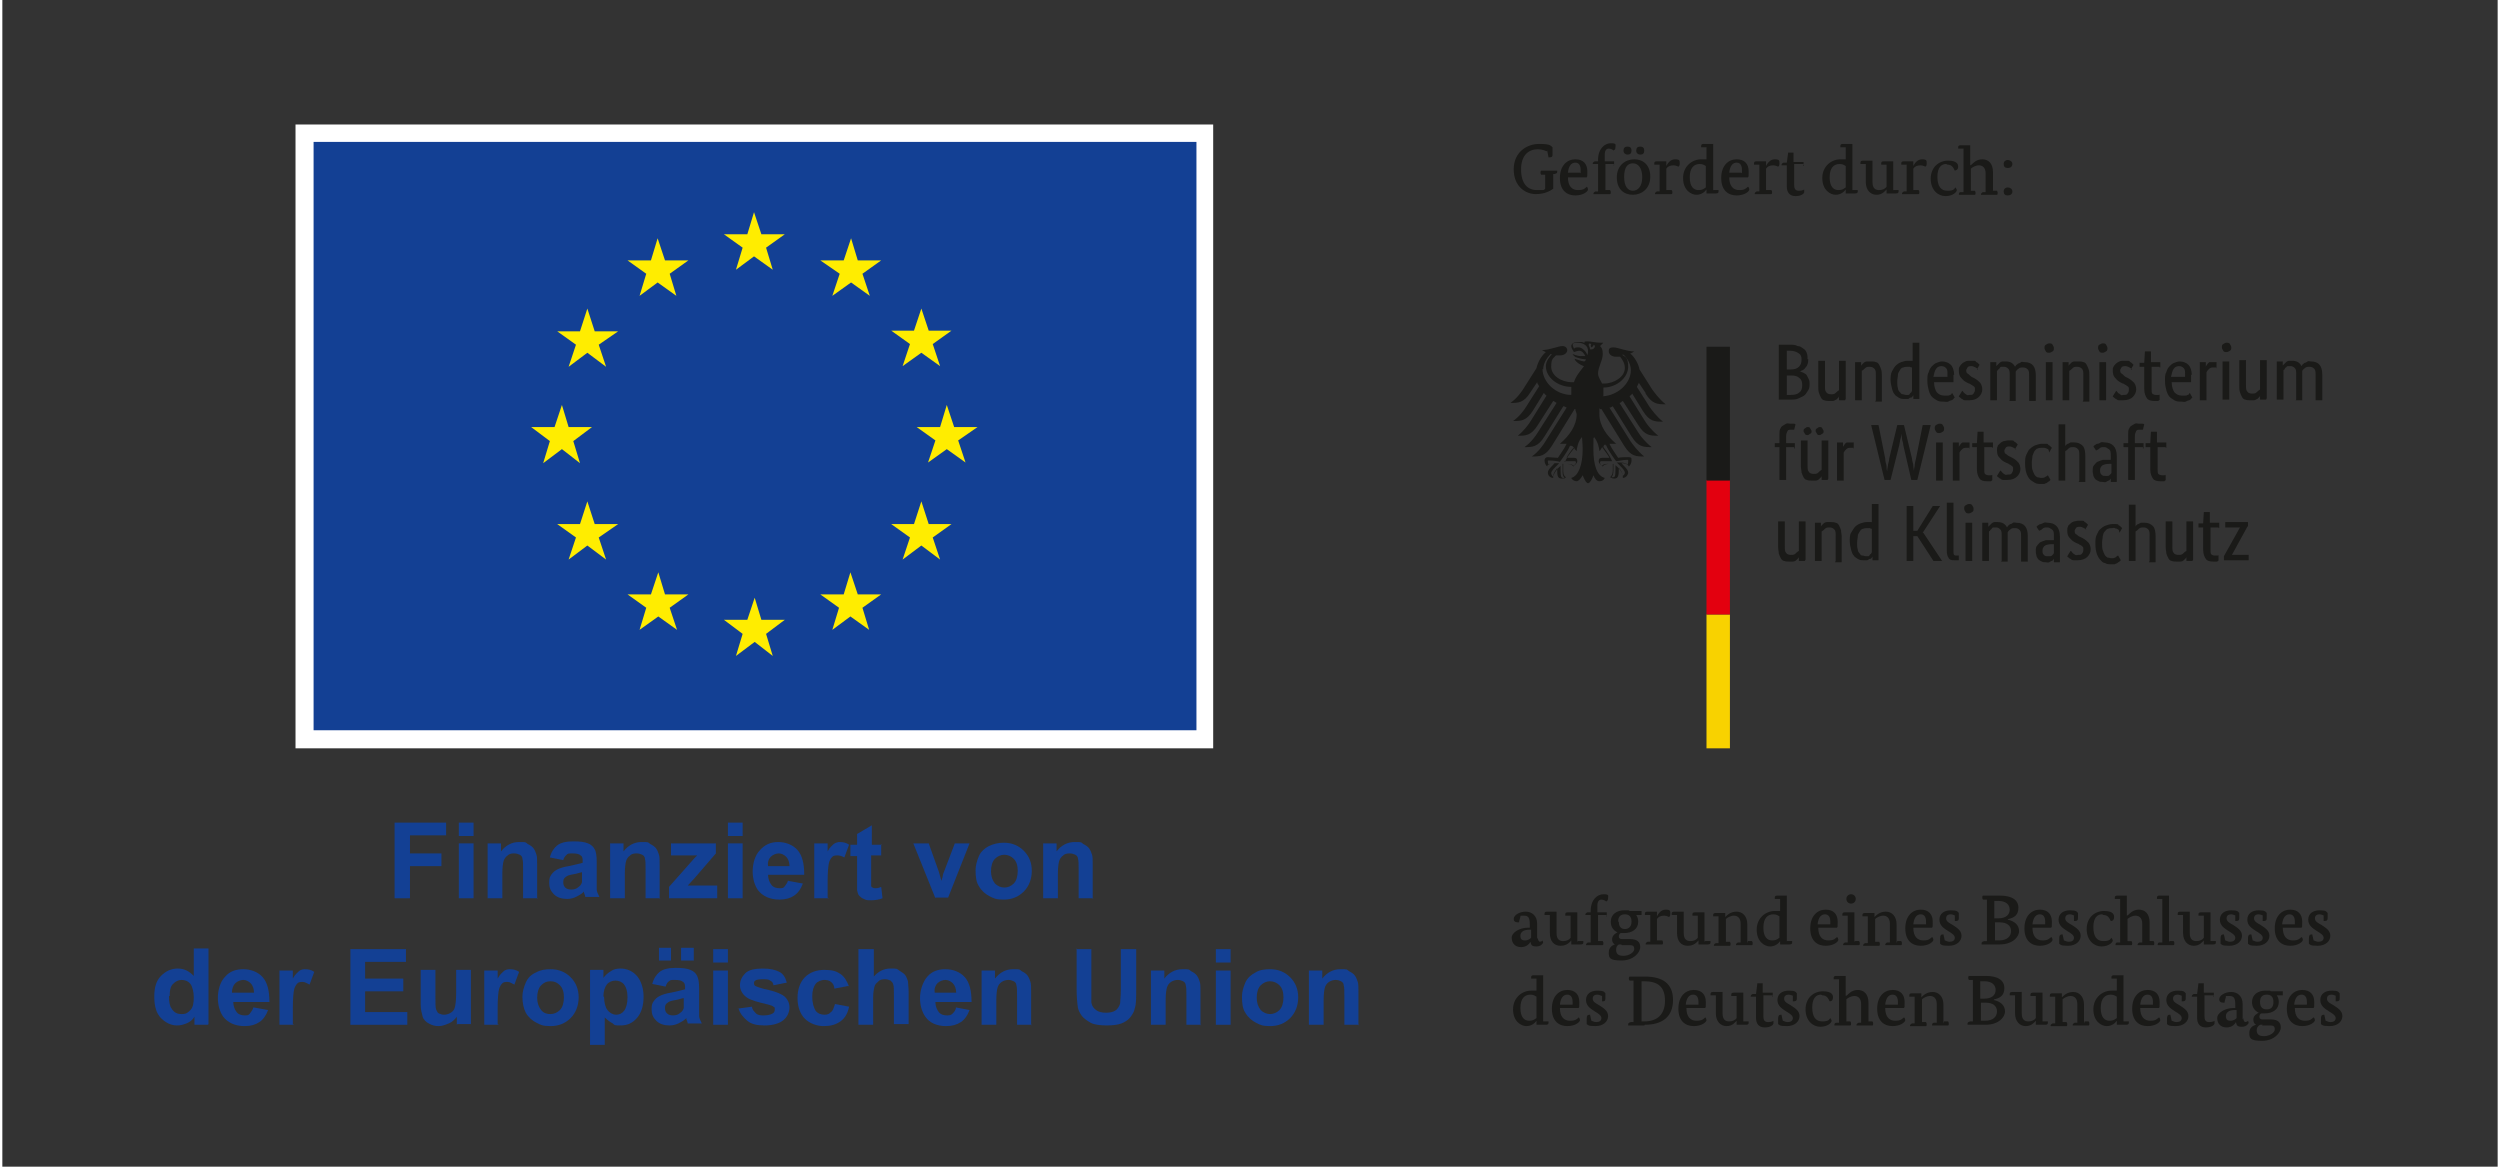 <?xml version="1.0" encoding="UTF-8"?>
<svg xmlns="http://www.w3.org/2000/svg" id="Ebene_1" data-name="Ebene 1" version="1.1" viewBox="0 0 372.8 174.3" width="180" height="84">
  <rect x="0" y="0" width="372.8" height="174.3" fill="#333333" stroke="none"/>
  <defs>
    <style>
      .cls-1 {
        fill: #f8d200;
      }

      .cls-1, .cls-2, .cls-3, .cls-4, .cls-5, .cls-6 {
        stroke-width: 0px;
      }

      .cls-2 {
        fill: #1a1a18;
      }

      .cls-3 {
        fill: #134094;
      }

      .cls-4 {
        fill: #e3000f;
      }

      .cls-5 {
        fill: #fff;
      }

      .cls-6 {
        fill: #ffed00;
      }
    </style>
  </defs>
  <g id="EU">
    <g>
      <g>
        <rect class="cls-5" x="43.8" y="18.6" width="137.1" height="93.2"/>
        <rect class="cls-3" x="46.5" y="21.2" width="131.9" height="87.9"/>
        <g>
          <polygon class="cls-6" points="109.6 40.3 112.3 38.3 115.1 40.3 114.1 37 116.9 35 113.4 35 112.3 31.7 111.3 35 107.8 35 110.6 37 109.6 40.3"/>
          <polygon class="cls-6" points="95.2 44.2 97.9 42.2 100.7 44.2 99.7 40.9 102.5 38.9 99 38.9 97.9 35.6 96.9 38.9 93.4 38.9 96.2 40.9 95.2 44.2"/>
          <polygon class="cls-6" points="87.4 46.1 86.3 49.5 82.9 49.5 85.7 51.5 84.6 54.8 87.4 52.7 90.2 54.8 89.1 51.5 92 49.5 88.5 49.5 87.4 46.1"/>
          <polygon class="cls-6" points="83.6 67.1 86.3 69.2 85.3 65.9 88.1 63.8 84.6 63.8 83.6 60.5 82.5 63.8 79 63.8 81.8 65.9 80.8 69.2 83.6 67.1"/>
          <polygon class="cls-6" points="88.5 78.3 87.4 74.9 86.3 78.3 82.9 78.3 85.7 80.3 84.6 83.6 87.4 81.5 90.2 83.6 89.1 80.3 92 78.3 88.5 78.3"/>
          <polygon class="cls-6" points="99 88.8 98 85.5 96.9 88.8 93.4 88.8 96.2 90.8 95.2 94.1 98 92.1 100.8 94.1 99.7 90.8 102.5 88.8 99 88.8"/>
          <polygon class="cls-6" points="113.4 92.6 112.4 89.3 111.3 92.6 107.8 92.6 110.6 94.7 109.6 98 112.4 95.9 115.1 98 114.1 94.7 116.9 92.6 113.4 92.6"/>
          <polygon class="cls-6" points="127.8 88.8 126.7 85.5 125.7 88.8 122.2 88.8 125 90.8 124 94.1 126.7 92.1 129.5 94.1 128.5 90.8 131.3 88.8 127.8 88.8"/>
          <polygon class="cls-6" points="138.4 78.3 137.3 74.9 136.2 78.3 132.8 78.3 135.6 80.3 134.5 83.6 137.3 81.5 140.1 83.6 139 80.3 141.8 78.3 138.4 78.3"/>
          <polygon class="cls-6" points="145.7 63.8 142.2 63.8 141.1 60.5 140.1 63.8 136.6 63.8 139.4 65.8 138.3 69.1 141.1 67.1 143.9 69.1 142.8 65.8 145.7 63.8"/>
          <polygon class="cls-6" points="134.5 54.7 137.3 52.7 140.1 54.7 139 51.4 141.8 49.4 138.4 49.4 137.3 46.1 136.2 49.4 132.8 49.4 135.6 51.4 134.5 54.7"/>
          <polygon class="cls-6" points="126.8 35.6 125.7 38.9 122.2 38.9 125.1 40.9 124 44.2 126.8 42.2 129.6 44.2 128.5 40.9 131.3 38.9 127.8 38.9 126.8 35.6"/>
        </g>
      </g>
      <g>
        <path class="cls-3" d="M58.6,134.2v-11.3h7.7v1.9h-5.4v2.7h4.7v1.9h-4.7v4.8h-2.3Z"/>
        <path class="cls-3" d="M68.2,124.9v-2h2.2v2h-2.2ZM68.2,134.2v-8.2h2.2v8.2h-2.2Z"/>
        <path class="cls-3" d="M80,134.2h-2.2v-4.2c0-.9,0-1.4-.1-1.7,0-.3-.2-.5-.4-.6s-.5-.2-.8-.2-.7,0-1,.3c-.3.2-.5.5-.6.8-.1.3-.2,1-.2,1.9v3.7h-2.2v-8.2h2v1.2c.7-.9,1.6-1.4,2.7-1.4s.9,0,1.3.3c.4.2.7.4.9.7.2.3.3.6.4.9s.1.8.1,1.5v5.1h0Z"/>
        <path class="cls-3" d="M83.8,128.5l-2-.4c.2-.8.6-1.4,1.1-1.8s1.3-.6,2.4-.6,1.7.1,2.2.3c.5.2.8.5,1,.9.2.3.3,1,.3,1.9v2.5c0,.7,0,1.2,0,1.6,0,.3.2.7.4,1.1h-2.1c0-.1-.1-.4-.2-.6,0-.1,0-.2,0-.2-.4.4-.8.6-1.2.8s-.9.3-1.3.3c-.8,0-1.5-.2-2-.7-.5-.5-.7-1-.7-1.7s.1-.9.3-1.2.5-.6.9-.8,1-.4,1.7-.5c1-.2,1.7-.4,2.1-.5v-.2c0-.4,0-.7-.3-.9-.2-.2-.6-.3-1.2-.3s-.7,0-.9.2c-.2.2-.4.4-.5.8h0ZM86.7,130.3c-.3,0-.7.2-1.3.3s-1,.2-1.2.4c-.3.2-.4.4-.4.8s.1.6.3.8.5.3.9.3.8-.1,1.1-.4c.3-.2.4-.4.5-.7,0-.2,0-.5,0-1.1v-.4h0Z"/>
        <path class="cls-3" d="M98.3,134.2h-2.2v-4.2c0-.9,0-1.4-.1-1.7,0-.3-.2-.5-.4-.6s-.5-.2-.8-.2-.7,0-1,.3c-.3.2-.5.5-.6.8-.1.3-.2,1-.2,1.9v3.7h-2.2v-8.2h2v1.2c.7-.9,1.6-1.4,2.7-1.4s.9,0,1.3.3c.4.2.7.4.9.7.2.3.3.6.4.9s.1.8.1,1.5v5.1h0Z"/>
        <path class="cls-3" d="M99.6,134.2v-1.7l3.1-3.5c.5-.6.9-1,1.1-1.2-.2,0-.6,0-1,0h-2.9s0-1.8,0-1.8h6.7v1.5l-3.1,3.6-1.1,1.2c.6,0,1,0,1.1,0h3.3v1.9h-7.3,0Z"/>
        <path class="cls-3" d="M108.4,124.9v-2h2.2v2h-2.2ZM108.4,134.2v-8.2h2.2v8.2h-2.2Z"/>
        <path class="cls-3" d="M117.4,131.6l2.2.4c-.3.8-.7,1.4-1.3,1.8s-1.3.6-2.2.6c-1.4,0-2.5-.5-3.2-1.4-.5-.7-.8-1.7-.8-2.8s.3-2.4,1.1-3.2c.7-.8,1.6-1.2,2.7-1.2s2.2.4,2.9,1.2c.7.8,1,2,1,3.7h-5.4c0,.6.2,1.1.5,1.5.3.4.8.5,1.2.5s.6,0,.8-.3.4-.5.5-.9h0ZM117.6,129.4c0-.6-.2-1.1-.5-1.4-.3-.3-.7-.5-1.1-.5s-.9.2-1.2.5c-.3.3-.5.8-.4,1.4h3.2Z"/>
        <path class="cls-3" d="M123.5,134.2h-2.2v-8.2h2v1.2c.3-.6.7-.9.9-1.1.3-.2.6-.3.9-.3.5,0,1,.1,1.4.4l-.7,1.9c-.4-.2-.7-.3-1-.3s-.6,0-.8.2c-.2.2-.4.5-.5.9-.1.4-.2,1.4-.2,2.7v2.5h0Z"/>
        <path class="cls-3" d="M131.3,126.1v1.7h-1.5v3.3c0,.7,0,1.1,0,1.2s0,.2.2.3.2.1.4.1c.2,0,.5,0,.9-.2l.2,1.7c-.5.2-1.1.3-1.7.3s-.7,0-1.1-.2c-.3-.1-.5-.3-.7-.5-.2-.2-.2-.5-.3-.8,0-.2,0-.8,0-1.5v-3.6h-1v-1.7h1v-1.6l2.2-1.3v2.9h1.5Z"/>
        <path class="cls-3" d="M139.4,134.2l-3.3-8.2h2.3l1.5,4.2.4,1.4c.1-.4.2-.6.2-.7,0-.2.1-.5.2-.7l1.6-4.2h2.2l-3.2,8.1h-1.9,0Z"/>
        <path class="cls-3" d="M145.4,130c0-.7.2-1.4.5-2.1s.9-1.2,1.5-1.5c.6-.3,1.4-.5,2.2-.5,1.2,0,2.2.4,3,1.2.8.8,1.2,1.8,1.2,3s-.4,2.3-1.2,3.1c-.8.8-1.8,1.2-3,1.2s-1.5-.2-2.1-.5-1.2-.8-1.6-1.5c-.4-.6-.5-1.4-.5-2.4h0ZM147.7,130.1c0,.8.2,1.4.6,1.9.4.4.9.6,1.4.6s1-.2,1.4-.6.6-1.1.6-1.9-.2-1.4-.6-1.8c-.4-.4-.9-.6-1.4-.6s-1,.2-1.4.6c-.4.4-.6,1.1-.6,1.9h0Z"/>
        <path class="cls-3" d="M163,134.2h-2.2v-4.2c0-.9,0-1.4-.1-1.7,0-.3-.2-.5-.4-.6-.2-.1-.5-.2-.8-.2s-.7,0-1,.3c-.3.2-.5.5-.6.8-.1.3-.2,1-.2,1.9v3.7h-2.2v-8.2h2v1.2c.7-.9,1.6-1.4,2.7-1.4s.9,0,1.3.3c.4.2.7.4.9.7.2.3.3.6.4.9s.1.8.1,1.5v5.1h0Z"/>
        <path class="cls-3" d="M30.7,153.1h-2v-1.2c-.3.5-.7.8-1.2,1s-.9.3-1.4.3c-.9,0-1.7-.4-2.4-1.1s-1-1.8-1-3.2.3-2.4,1-3.1,1.5-1.1,2.5-1.1,1.7.4,2.4,1.1v-4.1h2.2v11.3h0ZM24.9,148.8c0,.9.1,1.5.4,1.9.4.6.8.8,1.5.8s.9-.2,1.3-.6.5-1.1.5-1.9-.2-1.6-.5-2-.8-.6-1.3-.6-.9.2-1.3.6c-.4.4-.5,1-.5,1.8h0Z"/>
        <path class="cls-3" d="M37.5,150.5l2.2.4c-.3.8-.7,1.4-1.3,1.8-.6.4-1.3.6-2.2.6-1.4,0-2.5-.5-3.2-1.4-.5-.7-.8-1.7-.8-2.8s.3-2.4,1.1-3.2c.7-.8,1.6-1.1,2.7-1.1s2.2.4,2.9,1.2c.7.8,1,2,1,3.7h-5.4c0,.6.2,1.1.5,1.5.3.4.8.5,1.2.5s.6,0,.8-.3.4-.5.5-.9h0ZM37.6,148.3c0-.6-.2-1.1-.5-1.4-.3-.3-.7-.5-1.1-.5s-.9.2-1.2.5-.5.8-.5,1.4h3.2,0Z"/>
        <path class="cls-3" d="M43.6,153.1h-2.2v-8.1h2v1.2c.3-.6.7-.9.9-1.1s.6-.3.9-.3c.5,0,1,.1,1.4.4l-.7,1.9c-.4-.2-.7-.4-1-.4s-.6,0-.8.2-.4.5-.5.9c-.1.4-.2,1.4-.2,2.7v2.5h0Z"/>
        <path class="cls-3" d="M52,153.1v-11.3h8.3v1.9h-6.1v2.5h5.7v1.9h-5.7v3.1h6.3v1.9h-8.6Z"/>
        <path class="cls-3" d="M67.9,153.1v-1.2c-.3.4-.7.8-1.2,1-.5.2-1,.4-1.5.4s-1-.1-1.5-.4c-.4-.2-.8-.6-.9-1s-.3-1-.3-1.8v-5.2h2.2v3.8c0,1.1,0,1.9.1,2.1s.2.5.4.6.5.2.8.2.7-.1,1-.3.5-.4.6-.8.2-1,.2-2.2v-3.4h2.2v8.1h-2Z"/>
        <path class="cls-3" d="M74.2,153.1h-2.2v-8.1h2v1.2c.3-.6.7-.9.9-1.1s.6-.3.9-.3c.5,0,1,.1,1.4.4l-.7,1.9c-.4-.2-.7-.4-1-.4s-.6,0-.8.2-.4.5-.5.9c-.1.4-.2,1.4-.2,2.7v2.5h0Z"/>
        <path class="cls-3" d="M77.7,148.9c0-.7.2-1.4.5-2.1s.8-1.2,1.5-1.5c.7-.4,1.4-.5,2.2-.5,1.2,0,2.2.4,3,1.2s1.2,1.8,1.2,3-.4,2.3-1.2,3.1c-.8.8-1.8,1.2-3,1.2s-1.5-.2-2.1-.5-1.2-.8-1.6-1.5c-.3-.6-.5-1.4-.5-2.4h0ZM79.9,149c0,.8.2,1.4.6,1.9s.9.6,1.4.6,1-.2,1.4-.6.6-1.1.6-1.9-.2-1.4-.6-1.8-.8-.6-1.4-.6-1,.2-1.4.6-.6,1.1-.6,1.9h0Z"/>
        <path class="cls-3" d="M87.8,144.9h2v1.2c.3-.4.6-.7,1.1-1,.4-.3.9-.4,1.5-.4.9,0,1.8.4,2.4,1.1s1,1.8,1,3.1-.3,2.4-1,3.2c-.7.8-1.5,1.1-2.4,1.1s-.9,0-1.2-.3c-.4-.2-.8-.5-1.2-.9v4.1h-2.2v-11.3h0ZM89.9,148.9c0,.9.2,1.6.5,2s.8.7,1.3.7.9-.2,1.2-.6c.3-.4.5-1.1.5-2s-.2-1.5-.5-1.9c-.3-.4-.8-.6-1.3-.6s-1,.2-1.3.6c-.3.4-.5,1-.5,1.8h0Z"/>
        <path class="cls-3" d="M99.1,147.4l-2-.4c.2-.8.6-1.4,1.1-1.8s1.3-.6,2.4-.6,1.7.1,2.2.3.8.5,1,.9c.2.4.3,1,.3,1.9v2.5c0,.7,0,1.2,0,1.6,0,.3.2.7.4,1.1h-2.1c0-.1-.1-.4-.2-.6,0-.1,0-.2,0-.2-.4.4-.8.6-1.2.8s-.9.3-1.3.3c-.8,0-1.5-.2-2-.7-.5-.5-.7-1-.7-1.7s.1-.9.3-1.2.5-.6.9-.8,1-.4,1.7-.5c1-.2,1.7-.4,2.1-.5v-.2c0-.4,0-.7-.3-.9-.2-.2-.6-.3-1.2-.3s-.7,0-.9.2c-.2.1-.4.4-.5.8h0ZM98.1,143.5v-1.9h1.8v1.9h-1.8ZM101.9,149.1c-.3,0-.7.2-1.3.3s-1,.2-1.2.4c-.3.2-.4.4-.4.8s.1.6.3.8.5.3.9.3.8-.1,1.1-.4c.3-.2.4-.4.5-.7,0-.2,0-.5,0-1.1v-.4h0ZM101.4,143.5v-1.9h1.9v1.9h-1.9Z"/>
        <path class="cls-3" d="M106.2,143.8v-2h2.2v2h-2.2ZM106.2,153.1v-8.1h2.2v8.1h-2.2Z"/>
        <path class="cls-3" d="M109.8,150.7l2.2-.3c0,.4.3.7.6,1s.7.3,1.2.3,1-.1,1.3-.3c.2-.1.3-.3.3-.6s0-.3-.2-.4c-.1-.1-.3-.2-.7-.3-1.7-.4-2.8-.7-3.3-1.1-.6-.4-1-1.1-1-1.8s.3-1.3.8-1.8,1.4-.7,2.6-.7,1.9.2,2.5.5.9.9,1.1,1.6l-2,.4c0-.3-.2-.6-.5-.7-.2-.2-.6-.2-1-.2s-1,0-1.2.2c-.2.1-.2.3-.2.4s0,.3.2.4c.2.1.9.4,2,.6,1.2.3,1.9.6,2.4,1,.4.4.7.9.7,1.6s-.3,1.4-.9,1.9c-.6.5-1.6.8-2.8.8s-2-.2-2.6-.7-1.1-1.1-1.3-1.8h0Z"/>
        <path class="cls-3" d="M126.4,147.3l-2.1.4c0-.4-.2-.8-.5-1-.2-.2-.6-.3-1-.3s-1,.2-1.3.6-.5,1-.5,1.9.2,1.6.5,2.1c.3.4.8.6,1.3.6s.7-.1,1-.4c.3-.2.4-.6.6-1.2l2.1.4c-.2,1-.6,1.7-1.3,2.2s-1.5.7-2.5.7-2.1-.4-2.8-1.1-1.1-1.8-1.1-3.1.4-2.4,1.1-3.1,1.7-1.1,2.9-1.1,1.8.2,2.4.6c.6.4,1,1.1,1.3,1.9h0Z"/>
        <path class="cls-3" d="M130.2,141.8v4.1c.7-.8,1.5-1.2,2.5-1.2s.9,0,1.3.3.7.4.9.7c.2.3.3.6.4.9,0,.4.1.9.1,1.6v4.8h-2.2v-4.3c0-.9,0-1.4-.1-1.6,0-.2-.2-.4-.4-.6-.2-.1-.5-.2-.8-.2s-.7,0-1,.3-.5.4-.6.8c-.1.4-.2.9-.2,1.6v4.1h-2.2v-11.3h2.2Z"/>
        <path class="cls-3" d="M142.4,150.5l2.1.4c-.3.8-.7,1.4-1.3,1.8-.6.4-1.3.6-2.2.6-1.4,0-2.5-.5-3.1-1.4-.5-.7-.8-1.7-.8-2.8s.4-2.4,1.1-3.2c.7-.8,1.6-1.1,2.7-1.1s2.2.4,2.9,1.2,1,2,1,3.7h-5.4c0,.6.2,1.1.5,1.5.3.4.8.5,1.2.5s.6,0,.9-.3.4-.5.5-.9h0ZM142.5,148.3c0-.6-.2-1.1-.5-1.4-.3-.3-.7-.5-1.1-.5s-.9.2-1.2.5-.5.8-.4,1.4h3.2,0Z"/>
        <path class="cls-3" d="M153.8,153.1h-2.2v-4.2c0-.9,0-1.4-.1-1.7,0-.3-.2-.5-.4-.6-.2-.1-.5-.2-.8-.2s-.7.1-1,.3c-.3.2-.5.5-.6.8-.1.3-.2,1-.2,1.9v3.7h-2.2v-8.1h2v1.2c.7-.9,1.6-1.4,2.7-1.4s.9,0,1.3.3c.4.2.7.4.9.7s.3.6.4.9.1.8.1,1.4v5.1h0Z"/>
        <path class="cls-3" d="M160.4,141.8h2.3v6.1c0,1,0,1.6,0,1.9.1.5.3.8.7,1.1.4.3.9.4,1.5.4s1.1-.1,1.5-.4c.3-.3.5-.6.6-1,0-.4.1-1,.1-1.9v-6.2h2.3v5.9c0,1.4,0,2.3-.2,2.9-.1.6-.4,1-.7,1.4-.3.4-.8.7-1.3.9s-1.3.3-2.2.3-1.9-.1-2.4-.4-1-.6-1.3-1c-.3-.4-.5-.8-.6-1.2-.1-.6-.2-1.6-.2-2.9v-6h0Z"/>
        <path class="cls-3" d="M179.1,153.1h-2.2v-4.2c0-.9,0-1.4-.1-1.7,0-.3-.2-.5-.4-.6-.2-.1-.5-.2-.8-.2s-.7.1-1,.3c-.3.2-.5.5-.6.8-.1.3-.2,1-.2,1.9v3.7h-2.2v-8.1h2v1.2c.7-.9,1.6-1.4,2.7-1.4s.9,0,1.3.3c.4.2.7.4.9.7s.3.6.4.9.1.8.1,1.4v5.1h0Z"/>
        <path class="cls-3" d="M181.3,143.8v-2h2.2v2h-2.2ZM181.3,153.1v-8.1h2.2v8.1h-2.2Z"/>
        <path class="cls-3" d="M185.2,148.9c0-.7.2-1.4.5-2.1s.9-1.2,1.5-1.5c.6-.4,1.4-.5,2.2-.5,1.2,0,2.2.4,3,1.2s1.2,1.8,1.2,3-.4,2.3-1.2,3.1c-.8.8-1.8,1.2-3,1.2s-1.5-.2-2.1-.5-1.2-.8-1.6-1.5c-.4-.6-.5-1.4-.5-2.4h0ZM187.4,149c0,.8.2,1.4.6,1.9.4.4.9.6,1.4.6s1-.2,1.4-.6.6-1.1.6-1.9-.2-1.4-.6-1.8-.9-.6-1.4-.6-1,.2-1.4.6-.6,1.1-.6,1.9h0Z"/>
        <path class="cls-3" d="M202.7,153.1h-2.2v-4.2c0-.9,0-1.4-.1-1.7,0-.3-.2-.5-.4-.6-.2-.1-.5-.2-.8-.2s-.7.1-1,.3c-.3.2-.5.5-.6.8-.1.3-.2,1-.2,1.9v3.7h-2.2v-8.1h2v1.2c.7-.9,1.6-1.4,2.7-1.4s.9,0,1.3.3c.4.2.7.4.9.7s.3.6.4.9.1.8.1,1.4v5.1h0Z"/>
      </g>
    </g>
  </g>
  <g id="BMWK">
    <polygon class="cls-1" points="256.6 91.8 258.1 91.8 258.1 111.8 254.6 111.8 254.6 91.8 256.6 91.8"/>
    <polygon class="cls-4" points="256.6 71.7 258.1 71.7 258.1 91.8 254.6 91.8 254.6 71.7 256.6 71.7"/>
    <path class="cls-2" d="M245.5,58.8c1,1.6,1.8,1.6,3,1.6-1-.8-1.7-1.8-2-2.2l-1.9-3c-.2-.9-.7-1.8-1.4-2.4.2,0,.4-.2.6-.3-1.2,0-2.4-.6-3.1-.6s-.7.3-.7.6c0,.4.4.8,1.1.8s.4,0,.6,0c.4.5.7,1,.7,1.7,0,1.3-1.6,2.3-3.1,2.3s-.2,0-.3,0c-.1-.3-.6-.9-.6-1.5,0-1,.7-1.9.7-2.9s-.3-1-.4-1.2c.2-.2.4-.4.5-.5-.1,0-.2,0-.4,0-.8,0-1.4-.2-2-.2s-.4.1-.4.2,0,0,0,0c-.1,0-.2,0-.4-.1-.2,0-.4,0-.6,0-.7,0-1,.3-1,.6s.2.6.4.9c.3-.1.6-.2.8-.2.4,0,.7.4.9.8-.3,0-.3,0-.6,0-.7,0-1.2-.3-1.3-.3,0,0,0,0,0,0,0,0,.2.4.6.5.5.2,1.3.3,1.4.3,0,0-.1.3-.3.3,0,0,0,0,0,0-.6-.1-.7-.2-1.4-.4,0,0,0,0,0,0,0,.3.7.9,1.4,1.1-.5.7-1.2,1.4-1.5,2.4,0,0-.2,0-.3,0-1.6,0-3.1-1-3.1-2.3s.3-1.2.7-1.7c.2,0,.4,0,.6,0,.7,0,1.1-.4,1.1-.8,0-.3-.3-.6-.7-.6-.7,0-1.9.6-3.1.6.1,0,.3.2.6.3-.7.6-1.2,1.5-1.4,2.4l-1.9,3c-.3.5-1,1.5-2,2.2,1.2,0,2,0,3-1.6l1-1.5c0,.2.2.4.3.6l-1.9,3c-.3.5-1,1.5-2,2.2,1.2,0,2,0,3-1.6l1.6-2.6c.1.1.2.3.4.4l-2.3,3.7c-.3.5-1,1.5-2,2.3,1.2,0,2,0,3-1.6l2.3-3.6c.1,0,.3.2.5.3l-2.8,4.4c-.3.5-1,1.5-2,2.2,1.2,0,2,0,3-1.6l2.8-4.5c.2,0,.3.1.5.2l-3.2,5.1c-.3.5-1,1.5-2,2.2,1.2,0,2,0,3-1.6l3.4-5.5s0,0,.1,0c0,.3.2.6.2.8,0,1.7-1.1,3.2-2.5,4.4,0,0,.2,0,.4,0,.3,0,.5,0,.6,0-.3.7-1,1.6-1.3,2.1-.4,0-1.1-.1-1.5-.1s-.5.3-.5.5c0,.4.2.7.4.9,0-.2.2-.5,1.1-.5h0c-.2.3-1,.9-1,1.4s.4.8.8.8c0,0,0-.2,0-.3,0-.4.4-.9.6-1.2v.2c0,.9,0,1.4.7,1.4s.5-.2.6-.2c-.4-.3-.4-.6-.4-1.2v-.4c0-.1,0-.3,0-.4.2,0,.3,0,.5,0,0,0,.8,0,1,.4.2-.2.6-.5.6-.8s-.1-.5-.5-.5-.7,0-1.1,0c.1-.3.6-1,1.1-1.6,0,.2.2.4.4.6,0-.3.2-1.5.8-2.1,0,.4.1.9.1,1.8,0,2.3-.6,4-1.7,4.3.1.3.5.5.8.5s.7-.5.9-.9c.1.3.5,1.2.8,1.2s.7-.8.8-1.2c.2.5.5.9.9.9s.7-.2.8-.5c-1.2-.3-1.7-2-1.7-4.3s0-1.4.1-1.8c.6.7.8,1.8.8,2.1.2-.2.3-.4.4-.6.4.6,1,1.3,1.1,1.6-.4,0-.9,0-1.1,0-.4,0-.5.2-.5.5,0,.3.3.6.6.8.2-.4,1-.4,1-.4.2,0,.2,0,.5,0,0,.1,0,.3,0,.4v.4c0,.5,0,.8-.4,1.2,0,0,.3.2.6.2.6,0,.7-.4.7-1.4v-.2c.3.3.6.8.6,1.2s0,.2,0,.3c.5,0,.8-.5.8-.8,0-.5-.8-1.1-1-1.4h0c.8,0,1,.3,1.1.5.2-.2.4-.5.4-.9s0-.5-.5-.5-1.1,0-1.5.1c-.3-.5-1-1.4-1.3-2.1.1,0,.3,0,.6,0s.3,0,.4,0c-1.4-1.2-2.5-2.7-2.5-4.4s0-.5.2-.8c0,0,0,0,.1,0l3.4,5.5c1,1.6,1.8,1.6,3,1.6-1-.8-1.7-1.8-2-2.2l-3.2-5.1c.2,0,.3-.1.5-.2l2.8,4.5c1,1.6,1.8,1.6,3,1.6-1-.8-1.7-1.7-2-2.2l-2.8-4.4c.2,0,.3-.2.5-.3l2.3,3.6c1,1.6,1.8,1.6,3,1.6-1-.8-1.7-1.7-2-2.2l-2.3-3.7c.1-.1.3-.2.4-.4l1.6,2.6c1,1.6,1.8,1.6,3,1.6-1-.8-1.7-1.8-2-2.2l-1.9-3c.1-.2.2-.4.3-.6l1,1.5h0ZM230.2,55.2c0-1.1.8-2,1.1-2.3,0,0,.1,0,.2,0-.3.4-.9,1-.9,1.8,0,1.7,1.8,3.1,3.8,3.1,0,.1,0,.3,0,.5,0,.2,0,.5,0,.7-2.3,0-4.3-1.9-4.3-3.9ZM233.3,68.9h0s0,0,0,0c.6,0,.9,0,1.2,0,.1,0,.2,0,.3,0,.2,0,.3,0,.3.2s-.2.3-.3.5c-.2-.2-.6-.3-1-.3s-.5,0-.7,0h0c0,.2,0,.4,0,.6v.4c0,.5,0,.8.3,1.1,0,0-.1,0-.2,0-.3,0-.4-.2-.4-1.1s0-.4,0-.5v-.2h0c-.5.4-1,1.1-1.1,1.6-.1,0-.3-.3-.3-.5,0-.3.4-.7.9-1.2l.3-.3h0s0,0,0,0c-.1,0-.3,0-.5,0-.6,0-.9,0-1.1.3,0-.1-.1-.4-.1-.5s0-.2,0-.2c0,0,.1,0,.2,0h0c.6,0,1.3.1,1.6.2h0c0,0,1.2-1.6,1.5-2.4,0,0,.1,0,.2,0,.2,0,.3.2.4.4-.7.9-1.2,1.5-1.3,2h0ZM239.4,66.5c.1,0,.2,0,.2,0,.3.8,1.4,2.3,1.5,2.4h0c.3,0,1-.2,1.6-.2h0c0,0,.1,0,.2,0,0,0,0,.1,0,.2,0,.2,0,.4-.1.5-.2-.2-.6-.3-1.1-.3s-.4,0-.5,0h0s.3.3.3.3c.5.5.9.9.9,1.2s-.2.4-.3.5c0-.5-.6-1.2-1.1-1.6h0s0,.2,0,.2c0,.1,0,.3,0,.5,0,1-.1,1.1-.4,1.1s-.1,0-.2,0c.2-.2.3-.5.3-1.1v-.4c0-.2,0-.4,0-.5h0c0,0,0,0,0,0-.2,0-.4,0-.7,0-.5,0-.8,0-1,.3-.2-.1-.3-.3-.3-.5,0-.2.1-.2.3-.2s.2,0,.3,0c.2,0,.5,0,1.2,0h0c-.2-.5-.6-1.2-1.3-2.1,0-.2.1-.4.4-.4h0ZM236.8,53.2c0-.3-.2-.6-.4-.8-.2-.2-.5-.5-.9-.5s-.5,0-.7.2c0-.1-.2-.4-.2-.6s.2-.3.7-.3c1,0,1.6.5,1.6,1.2s-.1.5-.2.8h0ZM237.2,52.2c0-.2-.1-.4-.2-.6,0-.2,0-.4.4-.2-.2.2,0,.5,0,.5,0,0,.4-.2.3-.4.5.1.1.8-.4.7ZM239.2,59.1c0-.2,0-.5,0-.7s0-.3,0-.5c2,0,3.7-1.5,3.7-3.1s-.6-1.5-.9-1.8c0,0,.1,0,.2,0,.3.2,1.1,1.2,1.1,2.3,0,2-2,3.8-4.2,3.9Z"/>
    <polygon class="cls-2" points="258.1 51.8 258.1 71.8 256.6 71.8 254.6 71.8 254.6 51.8 258.1 51.8"/>
    <path class="cls-2" d="M269.8,53.6c0,.3,0,.5-.1.8s-.2.4-.3.5c-.1.2-.3.3-.4.4-.2,0-.3.2-.5.2h0c.2,0,.4.1.6.2s.4.2.5.4c.1.2.2.4.3.6s.1.5.1.7,0,.6-.2.9-.3.5-.5.7c-.2.2-.5.3-.9.5s-.8.2-1.3.2h-1.7v-8.2h1.6c.5,0,.9,0,1.2.2.4,0,.6.2.9.4s.4.4.5.7.1.5.1.9h0ZM268.8,53.7c0-.4-.1-.7-.4-.9s-.7-.4-1.3-.4h-.5v2.8h.5c.6,0,1-.1,1.3-.4s.4-.6.4-1.1h0ZM268.9,57.5c0-.4-.1-.8-.4-1-.3-.3-.7-.4-1.2-.4h-.7v2.9h.6c.6,0,1-.1,1.3-.4.3-.2.4-.6.4-1.1h0ZM275.3,59.8h-.9v-.6h0s0,.1-.1.2c0,0-.2.2-.3.3-.1,0-.3.2-.5.2s-.4,0-.6,0-.5,0-.7-.1c-.2,0-.4-.2-.5-.4s-.2-.4-.3-.7-.1-.6-.1-1v-3.8h1v3.7c0,.5,0,.8.2,1,.1.2.4.3.7.3s.5,0,.7-.2.3-.3.5-.4v-4.4h1v5.7h0ZM279.9,59.8v-3.7c0-.5,0-.8-.2-1s-.4-.3-.7-.3-.5,0-.7.2-.3.3-.5.4v4.4h-1v-5.7h.9v.6h0s0-.1.1-.2c0,0,.2-.2.3-.3s.3-.2.5-.2.4,0,.6,0,.5,0,.7.1c.2,0,.4.2.5.4s.2.4.3.7.1.6.1,1v3.8h-1ZM282.1,57c0-.6,0-1.1.2-1.5s.4-.7.6-.9.5-.4.8-.5.6-.2.9-.2.3,0,.5,0c.1,0,.2,0,.3,0v-2.7h1c0-.1,0,8.4,0,8.4h-.9v-.6h0s0,.1-.1.2-.1.2-.3.2-.2.2-.4.2c-.2,0-.4,0-.6,0s-.5,0-.8-.2-.5-.3-.6-.5c-.2-.2-.3-.5-.4-.9s-.2-.8-.2-1.3h0ZM284.3,59c.1,0,.3,0,.4,0s.2,0,.3-.2.2-.1.2-.2.1-.1.1-.2v-3.5c0,0-.2,0-.3-.1-.1,0-.3,0-.4,0s-.4,0-.6.1c-.2,0-.4.2-.5.4s-.3.4-.3.7-.1.6-.1,1,0,.7.1,1c0,.3.2.5.3.6s.2.3.4.3.3.1.5.1h0ZM291.5,56c0,.2,0,.5,0,.6s0,.3,0,.5h-2.9c0,.7.2,1.2.4,1.5.3.3.6.5,1.1.5s.3,0,.5,0,.2,0,.4-.1c.1,0,.2-.1.2-.2,0,0,.1,0,.1-.1l.4.7s-.1,0-.2.2c0,0-.2.2-.3.2-.1,0-.3.1-.5.2s-.4,0-.7,0-.7,0-1-.2-.5-.3-.7-.5-.4-.6-.5-1c-.1-.4-.2-.8-.2-1.4s0-1,.2-1.3c.1-.4.3-.7.5-.9s.4-.4.7-.5.5-.2.8-.2c.5,0,1,.2,1.3.5s.5.9.5,1.5h0ZM289.7,54.7c-.3,0-.6.1-.8.4s-.3.7-.4,1.2h2.1s0,0,0-.2v-.2c0-.4,0-.7-.2-.9-.2-.2-.4-.3-.7-.3h0ZM295.2,55.2c0,0-.2-.2-.4-.3-.2-.1-.4-.2-.6-.2s-.5,0-.6.2-.2.3-.2.4,0,.4.2.5.3.3.6.5l.4.2c.4.2.7.5.9.7.2.3.3.6.3,1s-.2.8-.5,1.1c-.3.3-.8.5-1.4.5s-.4,0-.6,0-.3,0-.5-.2c-.1,0-.2-.1-.3-.2,0,0-.2-.1-.2-.2l.5-.8s.1,0,.2.2c0,0,.1.1.2.2s.2.1.3.2.3,0,.4,0c.3,0,.5,0,.6-.2s.2-.3.2-.5,0-.2,0-.3c0,0,0-.2-.2-.3s-.2-.2-.3-.2-.2-.2-.4-.2l-.4-.2c-.4-.2-.6-.5-.8-.7-.2-.2-.3-.6-.3-1s0-.4.1-.6.2-.3.4-.5c.1-.1.3-.2.5-.3s.4-.1.6-.1.4,0,.6,0c.2,0,.3,0,.4.2.1,0,.2.1.3.2,0,0,.1.1.2.2l-.4.7h0ZM299.9,59.8v-3.7c0-.5,0-.8-.2-1s-.4-.3-.6-.3-.3,0-.4,0c-.1,0-.2,0-.3.2s-.2.1-.2.2-.1.1-.2.2v4.4h-1v-5.7h.9v.6h0c0,0,.1-.1.2-.2s.2-.2.3-.3.3-.2.4-.2.3,0,.5,0c.6,0,1.1.2,1.4.8,0,0,.1-.2.2-.3.1,0,.2-.2.3-.2.1,0,.3-.1.4-.2s.3,0,.5,0c1.2,0,1.7.7,1.7,2v3.8h-1v-3.7c0-.5,0-.8-.2-1s-.4-.3-.7-.3-.5,0-.7.2c-.2.1-.3.3-.4.4,0,0,0,.2,0,.3,0,0,0,.2,0,.3v3.8h-1ZM306.3,59.8h-1v-5.7h1v5.7ZM305.8,52.7c-.2,0-.4,0-.5-.2s-.2-.3-.2-.5,0-.4.2-.5.3-.2.5-.2.4,0,.5.2.2.3.2.5,0,.4-.2.5-.3.2-.5.2ZM310.9,59.8v-3.7c0-.5,0-.8-.2-1s-.4-.3-.7-.3-.5,0-.7.2-.3.3-.5.4v4.4h-1v-5.7h.9v.6h0s0-.1.1-.2c0,0,.2-.2.3-.3s.3-.2.5-.2.4,0,.6,0,.5,0,.7.1c.2,0,.4.2.5.4s.2.4.3.7.1.6.1,1v3.8h-1ZM314.3,59.8h-1v-5.7h1v5.7ZM313.8,52.7c-.2,0-.4,0-.5-.2s-.2-.3-.2-.5,0-.4.2-.5.3-.2.5-.2.4,0,.5.2.2.3.2.5,0,.4-.2.5-.3.2-.5.2ZM318.2,55.2c0,0-.2-.2-.4-.3-.2-.1-.4-.2-.6-.2s-.5,0-.6.2-.2.3-.2.4,0,.4.2.5.3.3.6.5l.4.2c.4.2.7.5.9.7.2.3.3.6.3,1s-.2.8-.5,1.1c-.3.3-.8.5-1.4.5s-.4,0-.6,0c-.2,0-.3,0-.5-.2-.1,0-.2-.1-.3-.2,0,0-.2-.1-.2-.2l.5-.8s.1,0,.2.2c0,0,.1.1.2.2.1,0,.2.1.3.2s.3,0,.4,0c.3,0,.5,0,.6-.2.1-.1.2-.3.2-.5s0-.2,0-.3c0,0,0-.2-.2-.3s-.2-.2-.3-.2-.2-.2-.4-.2l-.4-.2c-.4-.2-.6-.5-.8-.7-.2-.2-.3-.6-.3-1s0-.4.1-.6.2-.3.4-.5c.1-.1.3-.2.5-.3s.4-.1.6-.1.4,0,.6,0c.2,0,.3,0,.4.2.1,0,.2.1.3.2,0,0,.1.1.2.2l-.4.7h0ZM322.3,54.8h-1.2v3.2c0,.4,0,.7.1.8s.3.2.5.2.3,0,.4,0,.2,0,.2-.1v.8c.1,0,0,0-.2.2-.1,0-.4,0-.6,0-.5,0-.9-.1-1.1-.4s-.4-.7-.4-1.4v-3.3h-.7v-.6h.7c0-.1.1-1.7.1-1.7h.9v1.6h1.4v.8c-.1,0-.1,0-.1,0ZM327,56c0,.2,0,.5,0,.6s0,.3,0,.5h-2.9c0,.7.2,1.2.4,1.5.3.3.6.5,1.1.5s.3,0,.5,0,.2,0,.4-.1c.1,0,.2-.1.2-.2,0,0,.1,0,.1-.1l.4.7s-.1,0-.2.2c0,0-.2.2-.3.2-.1,0-.3.1-.5.2s-.4,0-.7,0-.7,0-1-.2-.5-.3-.7-.5c-.2-.2-.4-.6-.5-1-.1-.4-.2-.8-.2-1.4s0-1,.2-1.3c.1-.4.3-.7.5-.9s.4-.4.7-.5.5-.2.8-.2c.5,0,1,.2,1.3.5s.5.9.5,1.5h0ZM325.2,54.7c-.3,0-.6.1-.8.4s-.3.7-.4,1.2h2.1s0,0,0-.2v-.2c0-.4,0-.7-.2-.9-.2-.2-.4-.3-.7-.3h0ZM330.8,54.9s0,0-.1,0c0,0-.2,0-.3,0-.3,0-.5,0-.7.2-.2.2-.3.3-.4.5v4.2h-1v-5.7h.9v.8h0c0-.1,0-.2.1-.3s.1-.2.2-.3.2-.2.3-.2.3,0,.5,0,.2,0,.3,0,.1,0,.2,0v.9c-.1,0-.1,0-.1,0ZM332.7,59.7h-1v-5.7h1v5.7ZM332.3,52.6c-.2,0-.4,0-.5-.2s-.2-.3-.2-.5,0-.4.2-.5.3-.2.5-.2.4,0,.5.2.2.3.2.5,0,.4-.2.5-.3.2-.5.2ZM338.2,59.7h-.9v-.6h0s0,.1-.1.2c0,0-.2.2-.3.3-.1,0-.3.2-.5.2-.2,0-.4,0-.6,0s-.5,0-.7-.1c-.2,0-.4-.2-.5-.4s-.2-.4-.3-.7-.1-.6-.1-1v-3.8h1v3.7c0,.5,0,.8.2,1,.1.2.4.3.7.3s.5,0,.7-.2.3-.3.5-.4v-4.4h1v5.7h0ZM342.7,59.7v-3.7c0-.5,0-.8-.2-1s-.4-.3-.6-.3-.3,0-.4,0c-.1,0-.2,0-.3.2-.1,0-.2.1-.2.2s-.1.1-.2.2v4.4h-1v-5.7h.9v.6h0c0,0,.1-.1.2-.2s.2-.2.3-.3.3-.2.4-.2.3,0,.5,0c.6,0,1.1.2,1.4.8,0,0,.1-.2.2-.3.1,0,.2-.2.3-.2.1,0,.3-.1.4-.2s.3,0,.5,0c1.2,0,1.7.7,1.7,2v3.8h-1v-3.7c0-.5,0-.8-.2-1-.2-.2-.4-.3-.7-.3s-.5,0-.7.2c-.2.1-.3.3-.4.4,0,0,0,.2,0,.3,0,0,0,.2,0,.3v3.8h-1ZM267.7,66.8h-1.2v4.9h-1v-4.9h-.7v-.6h.7v-1.3c0-.3,0-.6.1-.8s.2-.4.4-.5.3-.2.5-.3.4,0,.6,0,.4,0,.5,0,.2,0,.3.1l-.2.8s-.1,0-.2,0-.2,0-.3,0c-.2,0-.4,0-.5.2s-.2.4-.2.8v1h1.3v.8h-.1ZM272.7,71.7h-.9v-.6h0s0,.1-.1.2c0,0-.2.2-.3.3s-.3.2-.5.2-.4,0-.6,0-.5,0-.7-.1c-.2,0-.4-.2-.5-.4s-.2-.4-.3-.7c0-.3-.1-.6-.1-1v-3.8h1v3.7c0,.5,0,.8.2,1,.1.2.4.3.7.3s.5,0,.7-.2.3-.3.5-.4v-4.4h1v5.7h0ZM270.3,64.4c0,.2,0,.3-.2.4s-.2.2-.4.2-.3,0-.4-.2-.2-.3-.2-.4,0-.3.2-.4.2-.2.4-.2.3,0,.4.2.2.3.2.4ZM272.1,64.4c0,.2,0,.3-.2.4s-.2.2-.4.2-.3,0-.4-.2-.2-.3-.2-.4,0-.3.2-.4.2-.2.4-.2.3,0,.4.2.2.3.2.4ZM276.6,66.9s0,0-.1,0-.2,0-.3,0c-.3,0-.5,0-.7.2-.2.2-.3.3-.4.5v4.2h-1v-5.7h.9v.8h0c0-.1,0-.2.1-.3s.1-.2.2-.3.2-.2.3-.2c.1,0,.3,0,.5,0s.2,0,.3,0,.1,0,.2,0v.9c-.1,0-.1,0-.1,0ZM288.1,63.5l-2,8.2h-.9l-1.2-5.2c0-.4-.2-.7-.2-1s-.1-.6-.1-.7h0c0,.2,0,.4-.1.7s-.1.6-.2,1l-1.3,5.2h-.9l-2-8.2h1.1l1,5c0,.4.1.7.2,1.1,0,.3,0,.6.1.8h0c0-.2,0-.4.1-.8,0-.3.2-.7.2-1.1l1.2-5h1l1.2,5c0,.4.2.7.2,1.1,0,.3.1.6.1.8h0c0-.2,0-.4.1-.8,0-.3.1-.7.2-1.1l1-5h1.1ZM289.9,71.8h-1v-5.7h1v5.7ZM289.4,64.7c-.2,0-.4,0-.5-.2s-.2-.3-.2-.5,0-.4.2-.5.3-.2.5-.2.4,0,.5.2.2.3.2.5,0,.4-.2.5-.3.2-.5.2ZM293.9,66.9s0,0-.1,0-.2,0-.3,0c-.3,0-.5,0-.7.2-.2.2-.3.3-.4.5v4.2h-1v-5.7h.9v.8h0c0-.1,0-.2.1-.3s.1-.2.2-.3.2-.2.3-.2c.1,0,.3,0,.5,0s.2,0,.3,0,.1,0,.2,0v.9c-.1,0-.1,0-.1,0ZM297.3,66.8h-1.2v3.2c0,.4,0,.7.1.8s.3.2.5.2.3,0,.4,0,.2,0,.2-.1v.8c.1,0,0,0-.2.2-.1,0-.4,0-.6,0-.5,0-.9-.1-1.1-.4-.2-.3-.4-.7-.4-1.4v-3.3h-.7v-.6h.7c0-.1.1-1.7.1-1.7h.9v1.6h1.4v.8c-.1,0-.1,0-.1,0ZM300.9,67.2c0,0-.2-.2-.4-.3s-.4-.2-.6-.2-.5,0-.6.2-.2.3-.2.4,0,.4.2.5.3.3.6.4l.4.2c.4.2.7.5.9.7.2.3.3.6.3,1s-.2.8-.5,1.1-.8.5-1.4.5-.4,0-.6,0-.3,0-.5-.2c-.1,0-.2-.1-.3-.2s-.2-.1-.2-.2l.5-.8s.1,0,.2.2c0,0,.1.1.2.2s.2.1.3.2.3,0,.4,0c.3,0,.5,0,.6-.2s.2-.3.2-.5,0-.2,0-.3c0,0,0-.2-.2-.3s-.2-.2-.3-.2-.2-.2-.4-.2l-.4-.2c-.4-.2-.6-.5-.8-.7-.2-.2-.3-.6-.3-1s0-.4.1-.6c0-.2.2-.3.4-.5s.3-.2.5-.3c.2,0,.4-.1.6-.1s.4,0,.6,0c.2,0,.3,0,.4.2.1,0,.2.1.3.2,0,0,.1.1.2.2l-.4.7h0ZM305.7,67.2s0,0-.1-.1-.1,0-.2-.1-.2,0-.3-.1c-.1,0-.2,0-.4,0-.2,0-.4,0-.6.1-.2,0-.3.2-.5.4-.1.2-.2.4-.3.7,0,.3-.1.6-.1,1s0,.8.1,1.1.2.5.3.7.3.3.4.4c.2,0,.4.1.6.1s.5,0,.7-.2c.1,0,.3-.2.3-.2l.4.7s-.1.1-.2.2c0,0-.2.1-.3.2s-.3.1-.4.2c-.2,0-.4,0-.6,0-.3,0-.6,0-.9-.2s-.5-.3-.7-.5c-.2-.2-.4-.6-.5-.9s-.2-.8-.2-1.4,0-1,.2-1.4.3-.7.6-.9c.2-.2.5-.4.8-.5s.6-.2.9-.2.4,0,.6,0c.2,0,.3,0,.4.2.1,0,.2.1.3.2,0,0,.1.1.2.2l-.4.7h0ZM310.3,71.8v-3.7c0-.5,0-.8-.2-1s-.4-.3-.7-.3-.5,0-.7.2-.3.3-.5.4v4.4h-1v-8.4h1c0-.1,0,3.3,0,3.3h0s0-.1.1-.2.2-.2.3-.2.3-.2.4-.2c.2,0,.4,0,.6,0,.5,0,.9.2,1.2.5.3.3.4.9.4,1.6v3.8h-1ZM312.3,70.3c0-.3,0-.6.2-.8s.3-.4.5-.5c.2-.1.5-.2.8-.3.3,0,.6,0,.9,0h.3v-.6c0-.5,0-.8-.3-1s-.4-.3-.7-.3-.5,0-.7.2-.3.2-.5.3l-.4-.6c0,0,.1-.1.2-.2.1,0,.2-.2.4-.2s.3-.1.5-.2.4,0,.6,0c.6,0,1,.2,1.3.5s.5.8.5,1.6v2.6c0,.2,0,.5,0,.7s0,.4,0,.5h-.9v-.6h0c0,0,0,.2-.1.2,0,0-.1.2-.2.2-.1,0-.2.1-.4.2s-.3,0-.5,0-.4,0-.6-.1-.4-.2-.5-.3c-.1-.1-.2-.3-.3-.5,0-.2-.1-.4-.1-.6h0ZM314.1,71.1c.1,0,.2,0,.4,0,.1,0,.2,0,.3-.1,0,0,.1-.1.2-.2,0,0,.1-.1.1-.2v-1.3h-.3c-.5,0-.8.1-1,.2s-.4.4-.4.7,0,.5.2.7.3.2.6.2h0ZM319.8,66.8h-1.2v4.9h-1v-4.9h-.7v-.6h.7v-1.3c0-.3,0-.6.1-.8s.2-.4.4-.5.3-.2.5-.3.4,0,.6,0,.4,0,.5,0c.1,0,.2,0,.3.1l-.2.8s-.1,0-.2,0-.2,0-.3,0c-.2,0-.4,0-.5.2s-.2.4-.2.8v1h1.3v.8h-.1ZM323.2,66.8h-1.2v3.2c0,.4,0,.7.1.8s.3.2.5.2.3,0,.4,0,.2,0,.2-.1v.8c.1,0,0,0-.2.2-.1,0-.4,0-.6,0-.5,0-.9-.1-1.1-.4-.2-.3-.4-.7-.4-1.4v-3.3h-.7v-.6h.7c0-.1.1-1.7.1-1.7h.9v1.6h1.4v.8c-.1,0-.1,0-.1,0ZM269.3,83.8h-.9v-.6h0s0,.1-.1.2c0,0-.2.2-.3.3s-.3.2-.5.2-.4,0-.6,0-.5,0-.7-.1c-.2,0-.4-.2-.5-.4s-.2-.4-.3-.7c0-.3-.1-.6-.1-1v-3.8h1v3.7c0,.5,0,.8.2,1,.1.2.4.3.7.3s.5,0,.7-.2.3-.3.5-.4v-4.4h1v5.7h0ZM273.9,83.8v-3.7c0-.5,0-.8-.2-1s-.4-.3-.7-.3-.5,0-.7.2-.3.3-.5.4v4.4h-1v-5.7h.9v.6h0s0-.1.1-.2c0,0,.2-.2.3-.3s.3-.2.5-.2.4,0,.6,0,.5,0,.7.1c.2,0,.4.2.5.4s.2.4.3.7c0,.3.1.6.1,1v3.8h-1ZM276,81c0-.6,0-1.1.2-1.4s.4-.7.6-.9.5-.4.8-.5.6-.2.9-.2.3,0,.5,0c.1,0,.2,0,.3,0v-2.7h1c0-.1,0,8.4,0,8.4h-.9v-.6h0s0,.1-.1.2-.1.2-.3.2-.2.2-.4.2-.4,0-.6,0-.5,0-.8-.2-.5-.3-.6-.5c-.2-.2-.3-.5-.4-.9s-.2-.8-.2-1.3h0ZM278.3,83.1c.1,0,.3,0,.4,0s.2,0,.3-.2.2-.1.2-.2.1-.1.1-.2v-3.5c0,0-.2,0-.3-.1-.1,0-.3,0-.4,0s-.4,0-.6.1c-.2,0-.4.2-.5.4s-.3.4-.3.7-.1.6-.1,1,0,.7.1,1c0,.3.2.5.3.6.1.2.2.3.4.3s.3.1.5.1h0ZM287,79.6l2.8,4.2h-1.3l-2.4-3.7h-.6v3.7h-1v-8.2h1v3.7h.6l2.3-3.7h1.1l-2.6,4ZM291.5,82.4c0,.2,0,.4.1.5s.2.1.4.1.2,0,.2,0,.1,0,.1,0v.7c0,0,0,0-.2,0s-.3,0-.5,0c-.3,0-.6,0-.8-.3s-.3-.6-.3-1.1v-7.2h1c0-.1,0,7.1,0,7.1h0ZM294.3,83.8h-1v-5.7h1v5.7ZM293.8,76.7c-.2,0-.4,0-.5-.2s-.2-.3-.2-.5,0-.4.2-.5.3-.2.5-.2.4,0,.5.2.2.3.2.5,0,.4-.2.5-.3.2-.5.2ZM298.7,83.8v-3.7c0-.5,0-.8-.2-1s-.4-.3-.6-.3-.3,0-.4,0c-.1,0-.2,0-.3.2s-.2.1-.2.2-.1.1-.2.2v4.4h-1v-5.7h.9v.6h0c0,0,.1-.1.2-.2,0,0,.2-.2.3-.3s.3-.2.4-.2.3,0,.5,0c.6,0,1.1.2,1.4.8,0,0,.1-.2.2-.3.1,0,.2-.2.3-.2.1,0,.3-.1.4-.2s.3,0,.5,0c1.2,0,1.7.7,1.7,2v3.8h-1v-3.7c0-.5,0-.8-.2-1s-.4-.3-.7-.3-.5,0-.7.2c-.2.1-.3.3-.4.4,0,0,0,.2,0,.3,0,0,0,.2,0,.3v3.8h-1ZM303.8,82.3c0-.3,0-.6.2-.8s.3-.4.5-.5c.2-.1.5-.2.8-.3.3,0,.6,0,.9,0h.3v-.6c0-.5,0-.8-.3-1s-.4-.3-.7-.3-.5,0-.7.2-.3.2-.5.3l-.4-.6c0,0,.1-.1.2-.2.1,0,.2-.2.4-.2.1,0,.3-.1.5-.2s.4,0,.6,0c.6,0,1,.2,1.3.5.3.3.5.8.5,1.6v2.6c0,.2,0,.5,0,.7s0,.4,0,.5h-.9v-.6h0c0,0,0,.2-.1.2,0,0-.1.2-.2.2-.1,0-.2.1-.4.2s-.3,0-.5,0-.4,0-.6-.1-.4-.2-.5-.3c-.1-.1-.2-.3-.3-.5,0-.2-.1-.4-.1-.6h0ZM305.5,83.1c.1,0,.2,0,.4,0s.2,0,.3-.1c0,0,.1-.1.2-.2,0,0,.1-.1.1-.2v-1.3h-.3c-.5,0-.8.1-1,.2s-.4.4-.4.7,0,.5.2.7.3.2.6.2h0ZM311.4,79.2c0,0-.2-.2-.4-.3s-.4-.2-.6-.2-.5,0-.6.2c-.1.1-.2.3-.2.4s0,.4.2.5.3.3.6.4l.4.2c.4.2.7.5.9.7.2.3.3.6.3,1s-.2.8-.5,1.1-.8.5-1.4.5-.4,0-.6,0-.3,0-.5-.2c-.1,0-.2-.1-.3-.2s-.2-.1-.2-.2l.5-.8s.1,0,.2.2c0,0,.1.1.2.2s.2.1.3.2.3,0,.4,0c.3,0,.5,0,.6-.2.1-.1.2-.3.2-.5s0-.2,0-.3c0,0,0-.2-.2-.3,0,0-.2-.2-.3-.2s-.2-.2-.4-.2l-.4-.2c-.4-.2-.6-.5-.8-.7-.2-.2-.3-.6-.3-1s0-.4.1-.6c0-.2.2-.3.4-.5s.3-.2.5-.3c.2,0,.4-.1.6-.1s.4,0,.6,0c.2,0,.3,0,.4.2.1,0,.2.1.3.2,0,0,.1.1.2.2l-.4.7h0ZM316.2,79.2s0,0-.1-.1-.1,0-.2-.1-.2,0-.3-.1-.2,0-.4,0c-.2,0-.4,0-.6.1-.2,0-.3.2-.5.4s-.2.4-.3.7c0,.3-.1.6-.1,1s0,.8.1,1.1.2.5.3.7.3.3.4.4c.2,0,.4.1.6.1s.5,0,.7-.2.3-.2.3-.2l.4.7s-.1.1-.2.2c0,0-.2.1-.3.2s-.3.1-.4.2c-.2,0-.4,0-.6,0-.3,0-.6,0-.9-.2-.3,0-.5-.3-.7-.5s-.4-.6-.5-.9-.2-.8-.2-1.4,0-1,.2-1.4.3-.7.6-.9c.2-.2.5-.4.8-.5s.6-.2.9-.2.4,0,.6,0c.2,0,.3,0,.4.2.1,0,.2.1.3.2,0,0,.1.1.2.2l-.4.7h0ZM320.8,83.8v-3.7c0-.5,0-.8-.2-1s-.4-.3-.7-.3-.5,0-.7.2-.3.3-.5.4v4.4h-1v-8.4h1c0-.1,0,3.3,0,3.3h0s0-.1.1-.2.2-.2.3-.2.3-.2.4-.2c.2,0,.4,0,.6,0,.5,0,.9.2,1.2.5s.4.9.4,1.6v3.8h-1ZM327.2,83.8h-.9v-.6h0s0,.1-.1.2c0,0-.2.2-.3.3s-.3.2-.5.2-.4,0-.6,0-.5,0-.7-.1c-.2,0-.4-.2-.5-.4s-.2-.4-.3-.7c0-.3-.1-.6-.1-1v-3.8h1v3.7c0,.5,0,.8.2,1,.1.2.4.3.7.3s.5,0,.7-.2.3-.3.5-.4v-4.4h1v5.7h0ZM331.1,78.8h-1.2v3.2c0,.4,0,.7.1.8s.3.2.5.2.3,0,.4,0,.2,0,.2-.1v.8c.1,0,0,0-.2.2-.1,0-.4,0-.6,0-.5,0-.9-.1-1.1-.4-.2-.3-.4-.7-.4-1.4v-3.3h-.7v-.6h.7c0-.1.1-1.7.1-1.7h.9v1.6h1.4v.8c-.1,0-.1,0-.1,0ZM335.4,78.7l-2.3,4.2h0s2.5,0,2.5,0v.8h-3.7v-.6l2.4-4.3h0s-2.2,0-2.2,0v-.8h3.4v.6Z"/>
  </g>
  <g id="gefördert_durch" data-name="gefördert durch">
    <g>
      <path class="cls-2" d="M230.7,22.6c-.2-.1-.7-.3-1.3-.3-1.3,0-2.5.8-2.5,3s1,3.1,2.4,3.1.9,0,1.2-.2v-2.1h-.6c-.1-.2-.1-.2-.1-.3s0-.2.1-.3h2.4s0,0,0,.1c0,.2,0,.3-.4.4h-.2v2.2c-.3.2-1.1.8-2.6.8s-3.3-1.1-3.3-3.7,2-3.8,3.8-3.8,1.7.3,2,.5c0,.3,0,1,0,1,0,.3,0,.5-.4.5s-.2,0-.2,0l-.2-1h0Z"/>
      <path class="cls-2" d="M233.9,26.5c0,1.3.6,1.9,1.5,1.9s1.1-.3,1.3-.5c.1,0,.2.3.2.4,0,.3-.7.9-1.9.9s-2.3-.7-2.3-2.6,1.1-2.8,2.3-2.8,1.8.7,1.8,1.8,0,.6-.1.9h-2.9,0ZM235.8,25.9c0,0,0-.3,0-.5,0-.6-.2-1.1-.8-1.1s-1,.5-1.1,1.5h1.8Z"/>
      <path class="cls-2" d="M240.8,24.5h-1.3v3.9h.7c.1.2.1.2.1.3s0,.3-.1.3h-2.5s0,0,0,0c0-.2.1-.3.3-.4h.4v-4.1h-.8s0,0,0,0c0-.2.1-.3.3-.4h.5v-.2c0-1.7,1-2.5,1.9-2.5s.7.2.7.6-.2.4-.3.5c0-.1-.4-.3-.7-.3s-.6.2-.6.9,0,1,0,1h1.4v.6c-.1,0-.1,0-.1,0Z"/>
      <path class="cls-2" d="M246.2,26.4c0,1.8-1.3,2.7-2.6,2.7s-2.4-.8-2.4-2.6,1.3-2.7,2.6-2.7,2.4.8,2.4,2.6ZM242.8,23.1c-.3,0-.6-.2-.6-.6s.2-.6.6-.6.6.2.6.6-.2.6-.6.6ZM242.3,26.5c0,1.4.6,2,1.3,2s1.4-.6,1.4-2-.6-2.1-1.4-2.1-1.3.6-1.3,2ZM244.7,23.1c-.3,0-.6-.2-.6-.6s.2-.6.6-.6.6.2.6.6-.2.6-.6.6Z"/>
      <path class="cls-2" d="M248.6,24.8h0c.2-.4.6-1,1.3-1s.7.2.7.6-.1.4-.2.5c0,0-.4-.2-.7-.2-.6,0-.9.2-1.1.5v3.2h.8c.1.2.1.2.1.3s0,.3-.1.3h-2.5s0,0,0,0c0-.2.1-.3.3-.4h.4v-4h-.8c0-.1,0-.2,0-.2,0-.2.1-.3.4-.3h1.4c0-.1,0,.8,0,.8h0Z"/>
      <path class="cls-2" d="M255.6,28.4h.8c0,.1,0,.2,0,.2,0,.2-.1.3-.4.3h-1.4c0,.1,0-.6,0-.6h0c-.2.3-.7.8-1.5.8s-2-.7-2-2.5,1.4-2.8,2.7-2.8.6,0,.8,0v-1.8h-.8c0-.1,0-.2,0-.2,0-.2.1-.3.4-.3h1.4c0-.1,0,6.9,0,6.9h0ZM254.5,24.8c-.2-.1-.4-.3-.9-.3-.9,0-1.5.6-1.5,2s.6,1.9,1.3,1.9.9-.3,1.1-.4v-3.1Z"/>
      <path class="cls-2" d="M258,26.5c0,1.3.6,1.9,1.5,1.9s1-.3,1.3-.5c.1,0,.2.3.2.4,0,.3-.7.9-1.9.9s-2.3-.7-2.3-2.6,1.1-2.8,2.3-2.8,1.8.7,1.8,1.8,0,.6-.1.9c0,0-2.8,0-2.8,0ZM259.9,25.9c0,0,0-.3,0-.5,0-.6-.2-1.1-.8-1.1s-1,.5-1.1,1.5h1.8Z"/>
      <path class="cls-2" d="M263.5,24.8h0c.2-.4.6-1,1.3-1s.7.2.7.6-.1.4-.2.5c0,0-.4-.2-.7-.2-.6,0-.9.2-1.1.5v3.2h.8c.1.2.1.2.1.3s0,.3-.1.3h-2.5s0,0,0,0c0-.2.1-.3.3-.4h.4v-4h-.8c0-.1,0-.2,0-.2,0-.2.1-.3.4-.3h1.4c0-.1,0,.8,0,.8h0Z"/>
      <path class="cls-2" d="M269.1,24.5h-1.4v3.1c0,.5.1.9.7.9s.8-.2.8-.2c0,0,0,.2,0,.4s-.4.6-1.3.6-1.3-.6-1.3-1.4v-3.2h-.8s0,0,0,0c0-.2.1-.3.3-.4h.5c0-.1.2-1.5.2-1.5h.8v1.4h1.5v.6c-.1,0-.1,0-.1,0Z"/>
      <path class="cls-2" d="M276.4,28.4h.8c0,.1,0,.2,0,.2,0,.2-.1.3-.4.3h-1.4c0,.1,0-.6,0-.6h0c-.2.3-.7.8-1.5.8s-2-.7-2-2.5,1.4-2.8,2.7-2.8.6,0,.8,0v-1.8h-.8v-.2c0-.2.1-.3.4-.3h1.4c0-.1,0,6.9,0,6.9h0ZM275.4,24.8c-.2-.1-.4-.3-.9-.3-.9,0-1.5.6-1.5,2s.6,1.9,1.3,1.9.9-.3,1.1-.4v-3.1Z"/>
      <path class="cls-2" d="M282.5,28.4h.8c0,.1,0,.2,0,.2,0,.2-.1.3-.4.3h-1.4c0,.1,0-.6,0-.6h0c-.2.2-.6.8-1.5.8s-1.6-.7-1.6-1.9v-2.7h-.8c0-.1,0-.2,0-.2,0-.2.1-.3.4-.3h1.4c0-.1,0,3.2,0,3.2,0,1,.5,1.2,1,1.2s.9-.2,1.1-.5v-3.3h-.8v-.2c0-.2.1-.3.4-.3h1.4c0-.1,0,4.4,0,4.4h0Z"/>
      <path class="cls-2" d="M285.5,24.8h0c.2-.4.6-1,1.3-1s.7.2.7.6-.1.4-.2.5c0,0-.4-.2-.7-.2-.6,0-.9.2-1.1.5v3.2h.8c.1.2.1.2.1.3s0,.3-.1.3h-2.5s0,0,0,0c0-.2.1-.3.3-.4h.4v-4h-.8v-.2c0-.2.1-.3.4-.3h1.4c0-.1,0,.8,0,.8h0Z"/>
      <path class="cls-2" d="M290.4,24.5c-.7,0-1.3.5-1.3,1.9s.5,2.1,1.5,2.1,1-.3,1.2-.5c0,0,.2.3.2.4,0,.3-.6.9-1.7.9s-2.2-.9-2.2-2.6,1.2-2.7,2.6-2.7,1.5.6,1.5.9-.1.5-.5.6c-.2-.4-.4-.9-1.1-.9h0Z"/>
      <path class="cls-2" d="M294.2,24.6h0c.2-.2.7-.8,1.6-.8s1.6.6,1.6,1.9v2.8h.6c.1.2.1.2.1.3s0,.3-.1.3h-2.4s0,0,0,0c0-.2.1-.3.3-.4h.4v-2.8c0-.9-.5-1.2-1-1.2s-1,.3-1.2.5v3.3h.6c.1.2.1.2.1.3s0,.3-.1.3h-2.4c0-.3.1-.4.3-.4h.4v-6.5h-.8c0-.1,0-.2,0-.2,0-.2.1-.3.4-.3h1.4c0-.1,0,3,0,3h0Z"/>
      <path class="cls-2" d="M299.6,25.1c-.4,0-.6-.2-.6-.6s.3-.6.6-.6.7.2.7.6-.3.6-.7.6ZM299.6,29.2c-.4,0-.6-.2-.6-.6s.3-.6.6-.6.7.2.7.6-.3.6-.7.6Z"/>
    </g>
    <g>
      <path class="cls-2" d="M229.4,140.1c0,.4.2.6.3.6s.4-.1.4-.2c0,0,.1.2.1.3s-.3.6-1,.6-.8-.2-.9-.7h0c-.1.2-.5.8-1.4.8s-1.4-.6-1.4-1.4,1.2-1.5,2.4-1.5h.3v-.5c0-1-.2-1.3-.9-1.3s-.4,0-.5.1c0,.2-.2.6-.2.9,0,0-.2,0-.2,0-.4,0-.6-.2-.6-.5,0-.6.9-1.1,1.8-1.1s1.7.6,1.7,1.8v2.3h0ZM228.1,138.9c-.9,0-1.3.4-1.3.9s.2.7.7.7.8-.3.9-.4v-1.2h-.2,0Z"/>
      <path class="cls-2" d="M235.4,140.6h.8c0,.1,0,.1,0,.2,0,.2-.1.3-.4.3h-1.4c0,.1,0-.6,0-.6h0c-.2.2-.6.8-1.6.8s-1.6-.7-1.6-1.9v-2.7h-.8c0-.1,0-.2,0-.2,0-.2.1-.3.4-.3h1.4c0-.1,0,3.2,0,3.2,0,1,.5,1.2,1,1.2s.9-.2,1.1-.5v-3.3h-.8c0-.1,0-.2,0-.2,0-.2.1-.3.4-.3h1.4c0-.1,0,4.4,0,4.4h0Z"/>
      <path class="cls-2" d="M239.7,136.7h-1.3v3.9h.7c.1.2.1.2.1.3s0,.3-.1.3h-2.5s0,0,0,0c0-.2.1-.3.3-.4h.4v-4.1h-.8s0,0,0,0c0-.2.1-.3.3-.4h.5v-.2c0-1.7,1-2.5,1.9-2.5s.7.2.7.6-.2.4-.3.5c0-.1-.4-.3-.7-.3s-.6.2-.6.9,0,1,0,1h1.4v.6c-.1,0-.1,0-.1,0Z"/>
      <path class="cls-2" d="M245,136.7h-.9c.2.3.3.6.3,1,0,1.1-.9,1.7-2.1,1.7s-.3,0-.5,0c-.1,0-.3.2-.3.5s.2.4.5.4h1.2c1,0,1.5.4,1.5,1.2s-1,2-2.8,2-1.9-.4-1.9-1.2.6-1.1.9-1.2h0c-.3-.2-.4-.4-.4-.8,0-.6.6-.9.8-1h0c-.6-.3-1-.8-1-1.6,0-1.1.9-1.7,2-1.7s.6,0,.8.1h1.8v.6c-.1,0-.1,0-.1,0ZM241.9,141.1c-.1,0-.3,0-.4,0-.3.2-.4.4-.4.8,0,.6.3.9,1.1.9s1.6-.5,1.6-1-.2-.6-.8-.6h-1.1ZM241.5,137.7c0,.8.4,1.1.9,1.1s1-.3,1-1.1-.4-1.1-1-1.1-1,.3-1,1.1h0Z"/>
      <path class="cls-2" d="M247.2,136.9h0c.2-.4.6-1,1.3-1s.7.2.7.6-.1.4-.2.5c0,0-.4-.2-.7-.2-.6,0-.9.2-1.1.5v3.2h.8c.1.2.1.2.1.3s0,.3-.1.3h-2.5s0,0,0,0c0-.2.1-.3.3-.4h.4v-4h-.8c0-.1,0-.2,0-.2,0-.2.1-.3.4-.3h1.4c0-.1,0,.8,0,.8h0Z"/>
      <path class="cls-2" d="M254.4,140.6h.8c0,.1,0,.1,0,.2,0,.2-.1.3-.4.3h-1.4c0,.1,0-.6,0-.6h0c-.2.2-.6.8-1.6.8s-1.6-.7-1.6-1.9v-2.7h-.8c0-.1,0-.2,0-.2,0-.2.1-.3.4-.3h1.4c0-.1,0,3.2,0,3.2,0,1,.5,1.2,1,1.2s.9-.2,1.1-.5v-3.3h-.8v-.2c0-.2.1-.3.4-.3h1.4c0-.1,0,4.4,0,4.4h0Z"/>
      <path class="cls-2" d="M260.8,140.6h.6c.1.2.1.2.1.3s0,.3-.1.3h-2.4s0,0,0,0c0-.2.1-.3.3-.4h.4v-2.8c0-.9-.5-1.2-1-1.2s-1,.3-1.2.5v3.4h.6c.1.2.1.2.1.3s0,.3-.1.3h-2.4s0,0,0,0c0-.2.1-.3.3-.4h.4v-4h-.8v-.2c0-.2.1-.3.4-.3h1.4c0-.1,0,.6,0,.6h0c.3-.3.8-.8,1.7-.8s1.6.7,1.6,1.9v2.8h0Z"/>
      <path class="cls-2" d="M266.6,140.6h.8c0,.1,0,.1,0,.2,0,.2-.1.3-.4.3h-1.4c0,.1,0-.5,0-.5h0c-.2.3-.7.8-1.5.8s-2-.7-2-2.5,1.4-2.8,2.7-2.8.6,0,.8,0v-1.8h-.8c0-.1,0-.2,0-.2,0-.2.1-.3.4-.3h1.4c0-.1,0,6.9,0,6.9h0ZM265.5,136.9c-.2-.1-.4-.3-.9-.3-.9,0-1.5.6-1.5,2s.6,1.9,1.3,1.9.9-.3,1.1-.4v-3.1h0Z"/>
      <path class="cls-2" d="M271.3,138.6c0,1.3.6,1.9,1.5,1.9s1-.3,1.3-.5c.1,0,.2.3.2.4,0,.3-.7.9-1.9.9s-2.3-.7-2.3-2.6,1.1-2.8,2.3-2.8,1.8.7,1.8,1.8,0,.6-.1.9h-2.8ZM273.1,138.1c0,0,0-.3,0-.4,0-.6-.2-1.1-.8-1.1s-1,.5-1.1,1.5h1.8Z"/>
      <path class="cls-2" d="M276.8,140.6h.6c.1.2.1.2.1.3s0,.3-.1.3h-2.4s0,0,0,0c0-.2.1-.3.3-.4h.4v-4h-.8v-.2c0-.2.1-.3.4-.3h1.4c0-.1,0,4.4,0,4.4h0ZM276.2,135c-.4,0-.7-.3-.7-.7s.3-.7.7-.7.7.3.7.7-.3.7-.7.7Z"/>
      <path class="cls-2" d="M283.1,140.6h.6c.1.2.1.2.1.3s0,.3-.1.3h-2.4s0,0,0,0c0-.2.1-.3.3-.4h.4v-2.8c0-.9-.5-1.2-1-1.2s-1,.3-1.2.5v3.4h.6c.1.2.1.2.1.3s0,.3-.1.3h-2.4s0,0,0,0c0-.2.1-.3.3-.4h.4v-4h-.8v-.2c0-.2.1-.3.4-.3h1.4c0-.1,0,.6,0,.6h0c.3-.3.8-.8,1.7-.8s1.6.7,1.6,1.9v2.8h0Z"/>
      <path class="cls-2" d="M285.5,138.6c0,1.3.6,1.9,1.5,1.9s1-.3,1.3-.5c.1,0,.2.3.2.4,0,.3-.7.9-1.9.9s-2.3-.7-2.3-2.6,1.1-2.8,2.3-2.8,1.8.7,1.8,1.8,0,.6-.1.9h-2.9,0ZM287.4,138.1c0,0,0-.3,0-.4,0-.6-.2-1.1-.8-1.1s-1,.5-1.1,1.5h1.8Z"/>
      <path class="cls-2" d="M291.8,136.8c-.1,0-.4-.2-.7-.2s-.7.1-.7.6.5.7,1,1c.6.4,1.3.8,1.3,1.6s-.7,1.5-1.9,1.5-1.1-.2-1.3-.3c0-.3,0-.5,0-.8,0-.4.1-.6.4-.6s.1,0,.1,0l.2.9c.1,0,.4.2.7.2.5,0,.8-.2.8-.6s-.5-.7-1-1c-.6-.4-1.3-.8-1.3-1.7s.7-1.4,1.7-1.4,1,.2,1.2.4c0,.1,0,.4,0,.6,0,.4,0,.6-.5.6s-.1,0-.1,0v-.8q-.1,0-.1,0Z"/>
      <path class="cls-2" d="M299.6,137.4h0c1,.2,1.7.8,1.7,1.7s-1,2-2.9,2h-2.7s0,0,0-.1c0-.2,0-.3.4-.4h.4v-6.2h-.6c-.1-.2-.1-.2-.1-.3s0-.2.1-.3h2.5c1.9,0,2.8.7,2.8,1.8s-.6,1.5-1.5,1.7h0ZM298.2,134.6h-.6v2.6h.6c1.2,0,1.7-.6,1.7-1.3s-.5-1.3-1.7-1.3h0ZM298.4,137.8h-.7v2.7h.6c1.2,0,1.8-.6,1.8-1.4s-.6-1.3-1.7-1.3h0Z"/>
      <path class="cls-2" d="M303.3,138.6c0,1.3.6,1.9,1.5,1.9s1-.3,1.3-.5c.1,0,.2.3.2.4,0,.3-.7.9-1.9.9s-2.3-.7-2.3-2.6,1.1-2.8,2.3-2.8,1.8.7,1.8,1.8,0,.6-.1.9h-2.9,0ZM305.2,138.1c0,0,0-.3,0-.4,0-.6-.2-1.1-.8-1.1s-1,.5-1.1,1.5h1.8Z"/>
      <path class="cls-2" d="M309.6,136.8c-.1,0-.4-.2-.7-.2s-.7.1-.7.6.5.7,1,1c.6.4,1.3.8,1.3,1.6s-.7,1.5-1.9,1.5-1.1-.2-1.3-.3c0-.3,0-.5,0-.8,0-.4.1-.6.4-.6s.1,0,.1,0l.2.9c.1,0,.4.2.7.2.5,0,.8-.2.8-.6s-.5-.7-1-1c-.6-.4-1.3-.8-1.3-1.7s.7-1.4,1.7-1.4,1,.2,1.2.4c0,.1,0,.4,0,.6,0,.4,0,.6-.5.6s-.1,0-.1,0v-.8q-.1,0-.1,0Z"/>
      <path class="cls-2" d="M313.7,136.6c-.7,0-1.3.5-1.3,1.9s.5,2.1,1.5,2.1,1-.3,1.2-.5c0,0,.2.3.2.4,0,.3-.6.9-1.7.9s-2.2-.9-2.2-2.6,1.2-2.7,2.6-2.7,1.5.6,1.5.9-.1.6-.5.6c-.2-.4-.4-.9-1.1-.9h0Z"/>
      <path class="cls-2" d="M317.6,136.7h0c.2-.2.7-.8,1.6-.8s1.6.6,1.6,1.9v2.8h.6c.1.2.1.2.1.3s0,.3-.1.3h-2.4s0,0,0,0c0-.2.1-.3.3-.4h.4v-2.8c0-.9-.5-1.2-1-1.2s-1,.3-1.2.5v3.3h.6c.1.2.1.2.1.3s0,.3-.1.3h-2.4c0-.3.1-.4.3-.4h.4v-6.5h-.8c0-.1,0-.2,0-.2,0-.2.1-.3.4-.3h1.4c0-.1,0,3,0,3h0Z"/>
      <path class="cls-2" d="M323.8,140.6h.6c.1.2.1.2.1.3s0,.3-.1.3h-2.4c0-.3.1-.4.3-.4h.4v-6.5h-.8c0-.1,0-.2,0-.2,0-.2.1-.3.4-.3h1.4c0-.1,0,6.9,0,6.9h0Z"/>
      <path class="cls-2" d="M329.9,140.6h.8c0,.1,0,.1,0,.2,0,.2-.1.3-.4.3h-1.4c0,.1,0-.6,0-.6h0c-.2.2-.6.8-1.5.8s-1.6-.7-1.6-1.9v-2.7h-.8c0-.1,0-.2,0-.2,0-.2.1-.3.4-.3h1.4c0-.1,0,3.2,0,3.2,0,1,.5,1.2,1,1.2s.9-.2,1.1-.5v-3.3h-.8v-.2c0-.2.1-.3.4-.3h1.4c0-.1,0,4.4,0,4.4h0Z"/>
      <path class="cls-2" d="M333.7,136.8c-.1,0-.4-.2-.7-.2s-.7.1-.7.6.5.7,1,1c.6.4,1.3.8,1.3,1.6s-.7,1.5-1.9,1.5-1.1-.2-1.3-.3c0-.3,0-.5,0-.8,0-.4.1-.6.4-.6s.1,0,.1,0l.2.9c.1,0,.4.2.7.2.5,0,.8-.2.8-.6s-.5-.7-1-1c-.6-.4-1.3-.8-1.3-1.7s.7-1.4,1.7-1.4,1,.2,1.2.4c0,.1,0,.4,0,.6,0,.4,0,.6-.5.6s-.1,0-.1,0v-.8q-.1,0-.1,0Z"/>
      <path class="cls-2" d="M337.8,136.8c-.1,0-.4-.2-.7-.2s-.7.1-.7.6.5.7,1,1c.6.4,1.3.8,1.3,1.6s-.7,1.5-1.9,1.5-1.1-.2-1.3-.3c0-.3,0-.5,0-.8,0-.4.1-.6.4-.6s.1,0,.1,0l.2.9c.1,0,.4.2.7.2.5,0,.8-.2.8-.6s-.5-.7-1-1c-.6-.4-1.3-.8-1.3-1.7s.7-1.4,1.7-1.4,1,.2,1.2.4c0,.1,0,.4,0,.6,0,.4,0,.6-.5.6s-.1,0-.1,0v-.8q-.1,0-.1,0Z"/>
      <path class="cls-2" d="M340.7,138.6c0,1.3.6,1.9,1.5,1.9s1-.3,1.3-.5c.1,0,.2.3.2.4,0,.3-.7.9-1.9.9s-2.3-.7-2.3-2.6,1.1-2.8,2.3-2.8,1.8.7,1.8,1.8,0,.6-.1.9h-2.9,0ZM342.5,138.1c0,0,0-.3,0-.4,0-.6-.2-1.1-.8-1.1s-1,.5-1.1,1.5h1.8Z"/>
      <path class="cls-2" d="M346.9,136.8c-.1,0-.4-.2-.7-.2s-.7.1-.7.6.5.7,1,1c.6.4,1.3.8,1.3,1.6s-.7,1.5-1.9,1.5-1.1-.2-1.3-.3c0-.3,0-.5,0-.8,0-.4.1-.6.4-.6s.1,0,.1,0l.2.9c.1,0,.4.2.7.2.5,0,.8-.2.8-.6s-.5-.7-1-1c-.6-.4-1.3-.8-1.3-1.7s.7-1.4,1.7-1.4,1,.2,1.2.4c0,.1,0,.4,0,.6,0,.4,0,.6-.5.6s-.1,0-.1,0v-.8q-.1,0-.1,0Z"/>
      <path class="cls-2" d="M230.2,152.6h.8c0,.1,0,.1,0,.2,0,.2-.1.3-.4.3h-1.4c0,.1,0-.6,0-.6h0c-.2.3-.7.8-1.5.8s-2-.7-2-2.5,1.4-2.8,2.7-2.8.6,0,.8,0v-1.8h-.8v-.2c0-.2.1-.3.4-.3h1.4c0-.1,0,6.9,0,6.9h0ZM229.2,148.9c-.2-.1-.4-.3-.9-.3-.9,0-1.5.6-1.5,2s.6,1.9,1.3,1.9.9-.3,1.1-.4v-3.1Z"/>
      <path class="cls-2" d="M232.7,150.6c0,1.3.6,1.9,1.5,1.9s1.1-.3,1.3-.5c.1,0,.2.3.2.4,0,.3-.7.9-1.9.9s-2.3-.7-2.3-2.6,1.1-2.8,2.3-2.8,1.8.7,1.8,1.8,0,.6-.1.9h-2.9,0ZM234.6,150.1c0,0,0-.3,0-.4,0-.6-.2-1.1-.8-1.1s-1,.5-1.1,1.5h1.8Z"/>
      <path class="cls-2" d="M239,148.8c-.1,0-.4-.2-.7-.2s-.7.1-.7.6.5.7,1,1c.6.4,1.3.8,1.3,1.6s-.7,1.5-1.9,1.5-1.1-.2-1.3-.3c0-.3,0-.5,0-.8,0-.4.1-.6.4-.6s.1,0,.1,0l.2.9c.1,0,.4.2.7.2.5,0,.8-.2.8-.6s-.5-.7-1-1c-.6-.4-1.3-.8-1.3-1.7s.7-1.4,1.7-1.4,1,.2,1.2.4c0,.1,0,.4,0,.6,0,.4,0,.6-.4.6s-.1,0-.1,0v-.8q-.1,0-.1,0Z"/>
      <path class="cls-2" d="M245.3,153.2h-2.4s0,0,0-.1c0-.2,0-.3.4-.4h.4v-6.2h-.6c-.1-.2-.1-.2-.1-.3s0-.2.1-.3h2.3c2.6,0,4.2,1,4.2,3.5s-1.6,3.7-4.2,3.7h0ZM245.3,146.6h-.4v6h.4c1.9,0,3.1-1,3.1-3.1s-1.1-2.9-3.1-2.9Z"/>
      <path class="cls-2" d="M251.6,150.6c0,1.3.6,1.9,1.5,1.9s1.1-.3,1.3-.5c.1,0,.2.3.2.4,0,.3-.7.9-1.9.9s-2.3-.7-2.3-2.6,1.1-2.8,2.3-2.8,1.8.7,1.8,1.8,0,.6-.1.9h-2.9,0ZM253.4,150.1c0,0,0-.3,0-.4,0-.6-.2-1.1-.8-1.1s-1,.5-1.1,1.5h1.8Z"/>
      <path class="cls-2" d="M260.1,152.6h.8c0,.1,0,.1,0,.2,0,.2-.1.3-.4.3h-1.4c0,.1,0-.6,0-.6h0c-.2.2-.6.8-1.5.8s-1.6-.7-1.6-1.9v-2.7h-.8c0-.1,0-.2,0-.2,0-.2.1-.3.4-.3h1.4c0-.1,0,3.2,0,3.2,0,1,.5,1.2,1,1.2s.9-.2,1.1-.5v-3.3h-.8v-.2c0-.2.1-.3.4-.3h1.4c0-.1,0,4.4,0,4.4h0Z"/>
      <path class="cls-2" d="M264.5,148.7h-1.4v3.1c0,.5.1.9.7.9s.8-.2.8-.2c0,0,0,.2,0,.4s-.4.6-1.3.6-1.3-.6-1.3-1.4v-3.2h-.8s0,0,0,0c0-.2.1-.3.3-.4h.5c0-.1.2-1.6.2-1.6h.8v1.4h1.5v.6c-.1,0-.1,0-.1,0Z"/>
      <path class="cls-2" d="M267.6,148.8c-.1,0-.4-.2-.7-.2s-.7.1-.7.6.5.7,1,1c.6.4,1.3.8,1.3,1.6s-.7,1.5-1.9,1.5-1.1-.2-1.3-.3c0-.3,0-.5,0-.8,0-.4.1-.6.4-.6s.1,0,.1,0l.2.9c.1,0,.4.2.7.2.5,0,.8-.2.8-.6s-.5-.7-1-1c-.6-.4-1.3-.8-1.3-1.7s.7-1.4,1.7-1.4,1,.2,1.2.4c0,.1,0,.4,0,.6,0,.4,0,.6-.5.6s-.1,0-.1,0v-.8q-.1,0-.1,0Z"/>
      <path class="cls-2" d="M271.7,148.6c-.7,0-1.3.5-1.3,1.9s.5,2.1,1.5,2.1,1-.3,1.2-.5c0,0,.2.3.2.4,0,.3-.6.9-1.7.9s-2.2-.9-2.2-2.6,1.2-2.7,2.6-2.7,1.5.6,1.5.9-.1.6-.5.6c-.2-.4-.4-.9-1.1-.9h0Z"/>
      <path class="cls-2" d="M275.6,148.7h0c.2-.2.7-.8,1.6-.8s1.6.6,1.6,1.9v2.8h.6c.1.2.1.2.1.3s0,.3-.1.3h-2.4s0,0,0,0c0-.2.1-.3.3-.4h.4v-2.8c0-.9-.5-1.2-1-1.2s-1,.3-1.2.5v3.3h.6c.1.2.1.2.1.3s0,.3-.1.3h-2.4c0-.3.1-.4.3-.4h.4v-6.5h-.8c0-.1,0-.2,0-.2,0-.2.1-.3.4-.3h1.4c0-.1,0,3,0,3h0Z"/>
      <path class="cls-2" d="M281.3,150.6c0,1.3.6,1.9,1.5,1.9s1-.3,1.3-.5c.1,0,.2.3.2.4,0,.3-.7.9-1.9.9s-2.3-.7-2.3-2.6,1.1-2.8,2.3-2.8,1.8.7,1.8,1.8,0,.6-.1.9h-2.8ZM283.2,150.1c0,0,0-.3,0-.4,0-.6-.2-1.1-.8-1.1s-1,.5-1.1,1.5h1.8Z"/>
      <path class="cls-2" d="M290.1,152.6h.6c.1.2.1.2.1.3s0,.3-.1.3h-2.4c0-.3.1-.4.3-.4h.4v-2.8c0-.9-.5-1.2-1-1.2s-1,.3-1.2.5v3.4h.6c.1.2.1.2.1.3s0,.3-.1.3h-2.4s0,0,0,0c0-.2.1-.3.3-.4h.4v-4h-.8c0-.1,0-.2,0-.2,0-.2.1-.3.4-.3h1.4c0-.1,0,.6,0,.6h0c.3-.3.8-.8,1.7-.8s1.6.7,1.6,1.9v2.8h0Z"/>
      <path class="cls-2" d="M297.5,149.4h0c1,.2,1.7.8,1.7,1.7s-1,2-2.9,2h-2.7s0,0,0-.1c0-.2,0-.3.4-.4h.4v-6.2h-.6c-.1-.2-.1-.2-.1-.3s0-.2.1-.3h2.5c1.9,0,2.8.7,2.8,1.8s-.6,1.5-1.5,1.7h0ZM296.1,146.6h-.6v2.6h.6c1.2,0,1.7-.6,1.7-1.3s-.5-1.3-1.7-1.3h0ZM296.3,149.8h-.7v2.7h.6c1.2,0,1.8-.6,1.8-1.4s-.6-1.3-1.7-1.3h0Z"/>
      <path class="cls-2" d="M304.8,152.6h.8c0,.1,0,.1,0,.2,0,.2-.1.3-.4.3h-1.4c0,.1,0-.6,0-.6h0c-.2.2-.6.8-1.5.8s-1.6-.7-1.6-1.9v-2.7h-.8c0-.1,0-.2,0-.2,0-.2.1-.3.4-.3h1.4c0-.1,0,3.2,0,3.2,0,1,.5,1.2,1,1.2s.9-.2,1.1-.5v-3.3h-.8c0-.1,0-.2,0-.2,0-.2.1-.3.4-.3h1.4c0-.1,0,4.4,0,4.4h0Z"/>
      <path class="cls-2" d="M311.1,152.6h.6c.1.2.1.2.1.3s0,.3-.1.3h-2.4s0,0,0,0c0-.2.1-.3.3-.4h.4v-2.8c0-.9-.5-1.2-1-1.2s-1,.3-1.2.5v3.4h.6c.1.2.1.2.1.3s0,.3-.1.3h-2.4s0,0,0,0c0-.2.1-.3.3-.4h.4v-4h-.8v-.2c0-.2.1-.3.4-.3h1.4c0-.1,0,.6,0,.6h0c.3-.3.8-.8,1.7-.8s1.6.7,1.6,1.9v2.8h0Z"/>
      <path class="cls-2" d="M316.9,152.6h.8c0,.1,0,.1,0,.2,0,.2-.1.3-.4.3h-1.4c0,.1,0-.6,0-.6h0c-.2.3-.7.8-1.5.8s-2-.7-2-2.5,1.4-2.8,2.7-2.8.6,0,.8,0v-1.8h-.8v-.2c0-.2.1-.3.4-.3h1.4c0-.1,0,6.9,0,6.9h0ZM315.9,148.9c-.2-.1-.4-.3-.9-.3-.9,0-1.5.6-1.5,2s.6,1.9,1.3,1.9.9-.3,1.1-.4v-3.1Z"/>
      <path class="cls-2" d="M319.4,150.6c0,1.3.6,1.9,1.5,1.9s1-.3,1.3-.5c.1,0,.2.3.2.4,0,.3-.7.9-1.9.9s-2.3-.7-2.3-2.6,1.1-2.8,2.3-2.8,1.8.7,1.8,1.8,0,.6-.1.9h-2.8ZM321.3,150.1c0,0,0-.3,0-.4,0-.6-.2-1.1-.8-1.1s-1,.5-1.1,1.5h1.8Z"/>
      <path class="cls-2" d="M325.7,148.8c-.1,0-.4-.2-.7-.2s-.7.1-.7.6.5.7,1,1c.6.4,1.3.8,1.3,1.6s-.7,1.5-1.9,1.5-1.1-.2-1.3-.3c0-.3,0-.5,0-.8,0-.4.1-.6.4-.6s.1,0,.1,0l.2.9c.1,0,.4.2.7.2.5,0,.8-.2.8-.6s-.5-.7-1-1c-.6-.4-1.3-.8-1.3-1.7s.7-1.4,1.7-1.4,1,.2,1.2.4c0,.1,0,.4,0,.6,0,.4,0,.6-.5.6s-.1,0-.1,0v-.8q-.1,0-.1,0Z"/>
      <path class="cls-2" d="M330.4,148.7h-1.4v3.1c0,.5.1.9.7.9s.8-.2.8-.2c0,0,0,.2,0,.4s-.4.6-1.3.6-1.3-.6-1.3-1.4v-3.2h-.8s0,0,0,0c0-.2.1-.3.3-.4h.5c0-.1.2-1.6.2-1.6h.8v1.4h1.5v.6c-.1,0-.1,0-.1,0Z"/>
      <path class="cls-2" d="M334.8,152.1c0,.4.2.6.3.6s.4-.1.4-.2c0,0,.1.2.1.3,0,.1-.3.6-1,.6s-.8-.2-.9-.7h0c-.1.2-.5.8-1.4.8s-1.4-.6-1.4-1.4,1.2-1.5,2.4-1.5h.3v-.5c0-1-.2-1.3-.9-1.3s-.5,0-.5.1c0,.2-.2.6-.2.9,0,0-.2,0-.2,0-.4,0-.6-.2-.6-.5,0-.6.9-1.1,1.8-1.1s1.7.6,1.7,1.8v2.3h0ZM333.5,150.9c-.9,0-1.3.4-1.3.9s.2.7.7.7.8-.3.9-.4v-1.2h-.2Z"/>
      <path class="cls-2" d="M340.7,148.7h-.9c.2.3.3.6.3,1,0,1.1-.9,1.7-2.1,1.7s-.3,0-.5,0c-.1,0-.3.2-.3.5s.2.4.5.4h1.2c1,0,1.5.4,1.5,1.2s-1,2-2.8,2-1.9-.4-1.9-1.2.6-1.1,1-1.2h0c-.3-.2-.4-.4-.4-.8,0-.6.6-.9.8-1h0c-.6-.3-1-.8-1-1.6,0-1.1.9-1.7,2-1.7s.6,0,.8.1h1.8v.6c-.1,0-.1,0-.1,0ZM337.7,153.1c-.1,0-.3,0-.4,0-.3.2-.5.4-.5.8,0,.6.3.9,1.1.9s1.6-.5,1.6-1-.2-.6-.8-.6h-1.1,0ZM337.3,149.7c0,.8.4,1.1,1,1.1s1-.3,1-1.1-.4-1.1-1-1.1-1,.3-1,1.1h0Z"/>
      <path class="cls-2" d="M342.5,150.6c0,1.3.6,1.9,1.5,1.9s1-.3,1.3-.5c.1,0,.2.3.2.4,0,.3-.7.9-1.9.9s-2.3-.7-2.3-2.6,1.1-2.8,2.3-2.8,1.8.7,1.8,1.8,0,.6-.1.9h-2.9,0ZM344.3,150.1c0,0,0-.3,0-.4,0-.6-.2-1.1-.8-1.1s-1,.5-1.1,1.5h1.8Z"/>
      <path class="cls-2" d="M348.7,148.8c-.1,0-.4-.2-.7-.2s-.7.1-.7.6.5.7,1,1c.6.4,1.3.8,1.3,1.6s-.7,1.5-1.9,1.5-1.1-.2-1.3-.3c0-.3,0-.5,0-.8,0-.4.1-.6.4-.6s.1,0,.1,0l.2.9c.1,0,.4.2.7.2.5,0,.8-.2.8-.6s-.5-.7-1-1c-.6-.4-1.3-.8-1.3-1.7s.7-1.4,1.7-1.4,1,.2,1.2.4c0,.1,0,.4,0,.6,0,.4,0,.6-.5.6s-.1,0-.1,0v-.8q-.1,0-.1,0Z"/>
    </g>
  </g>
</svg>
